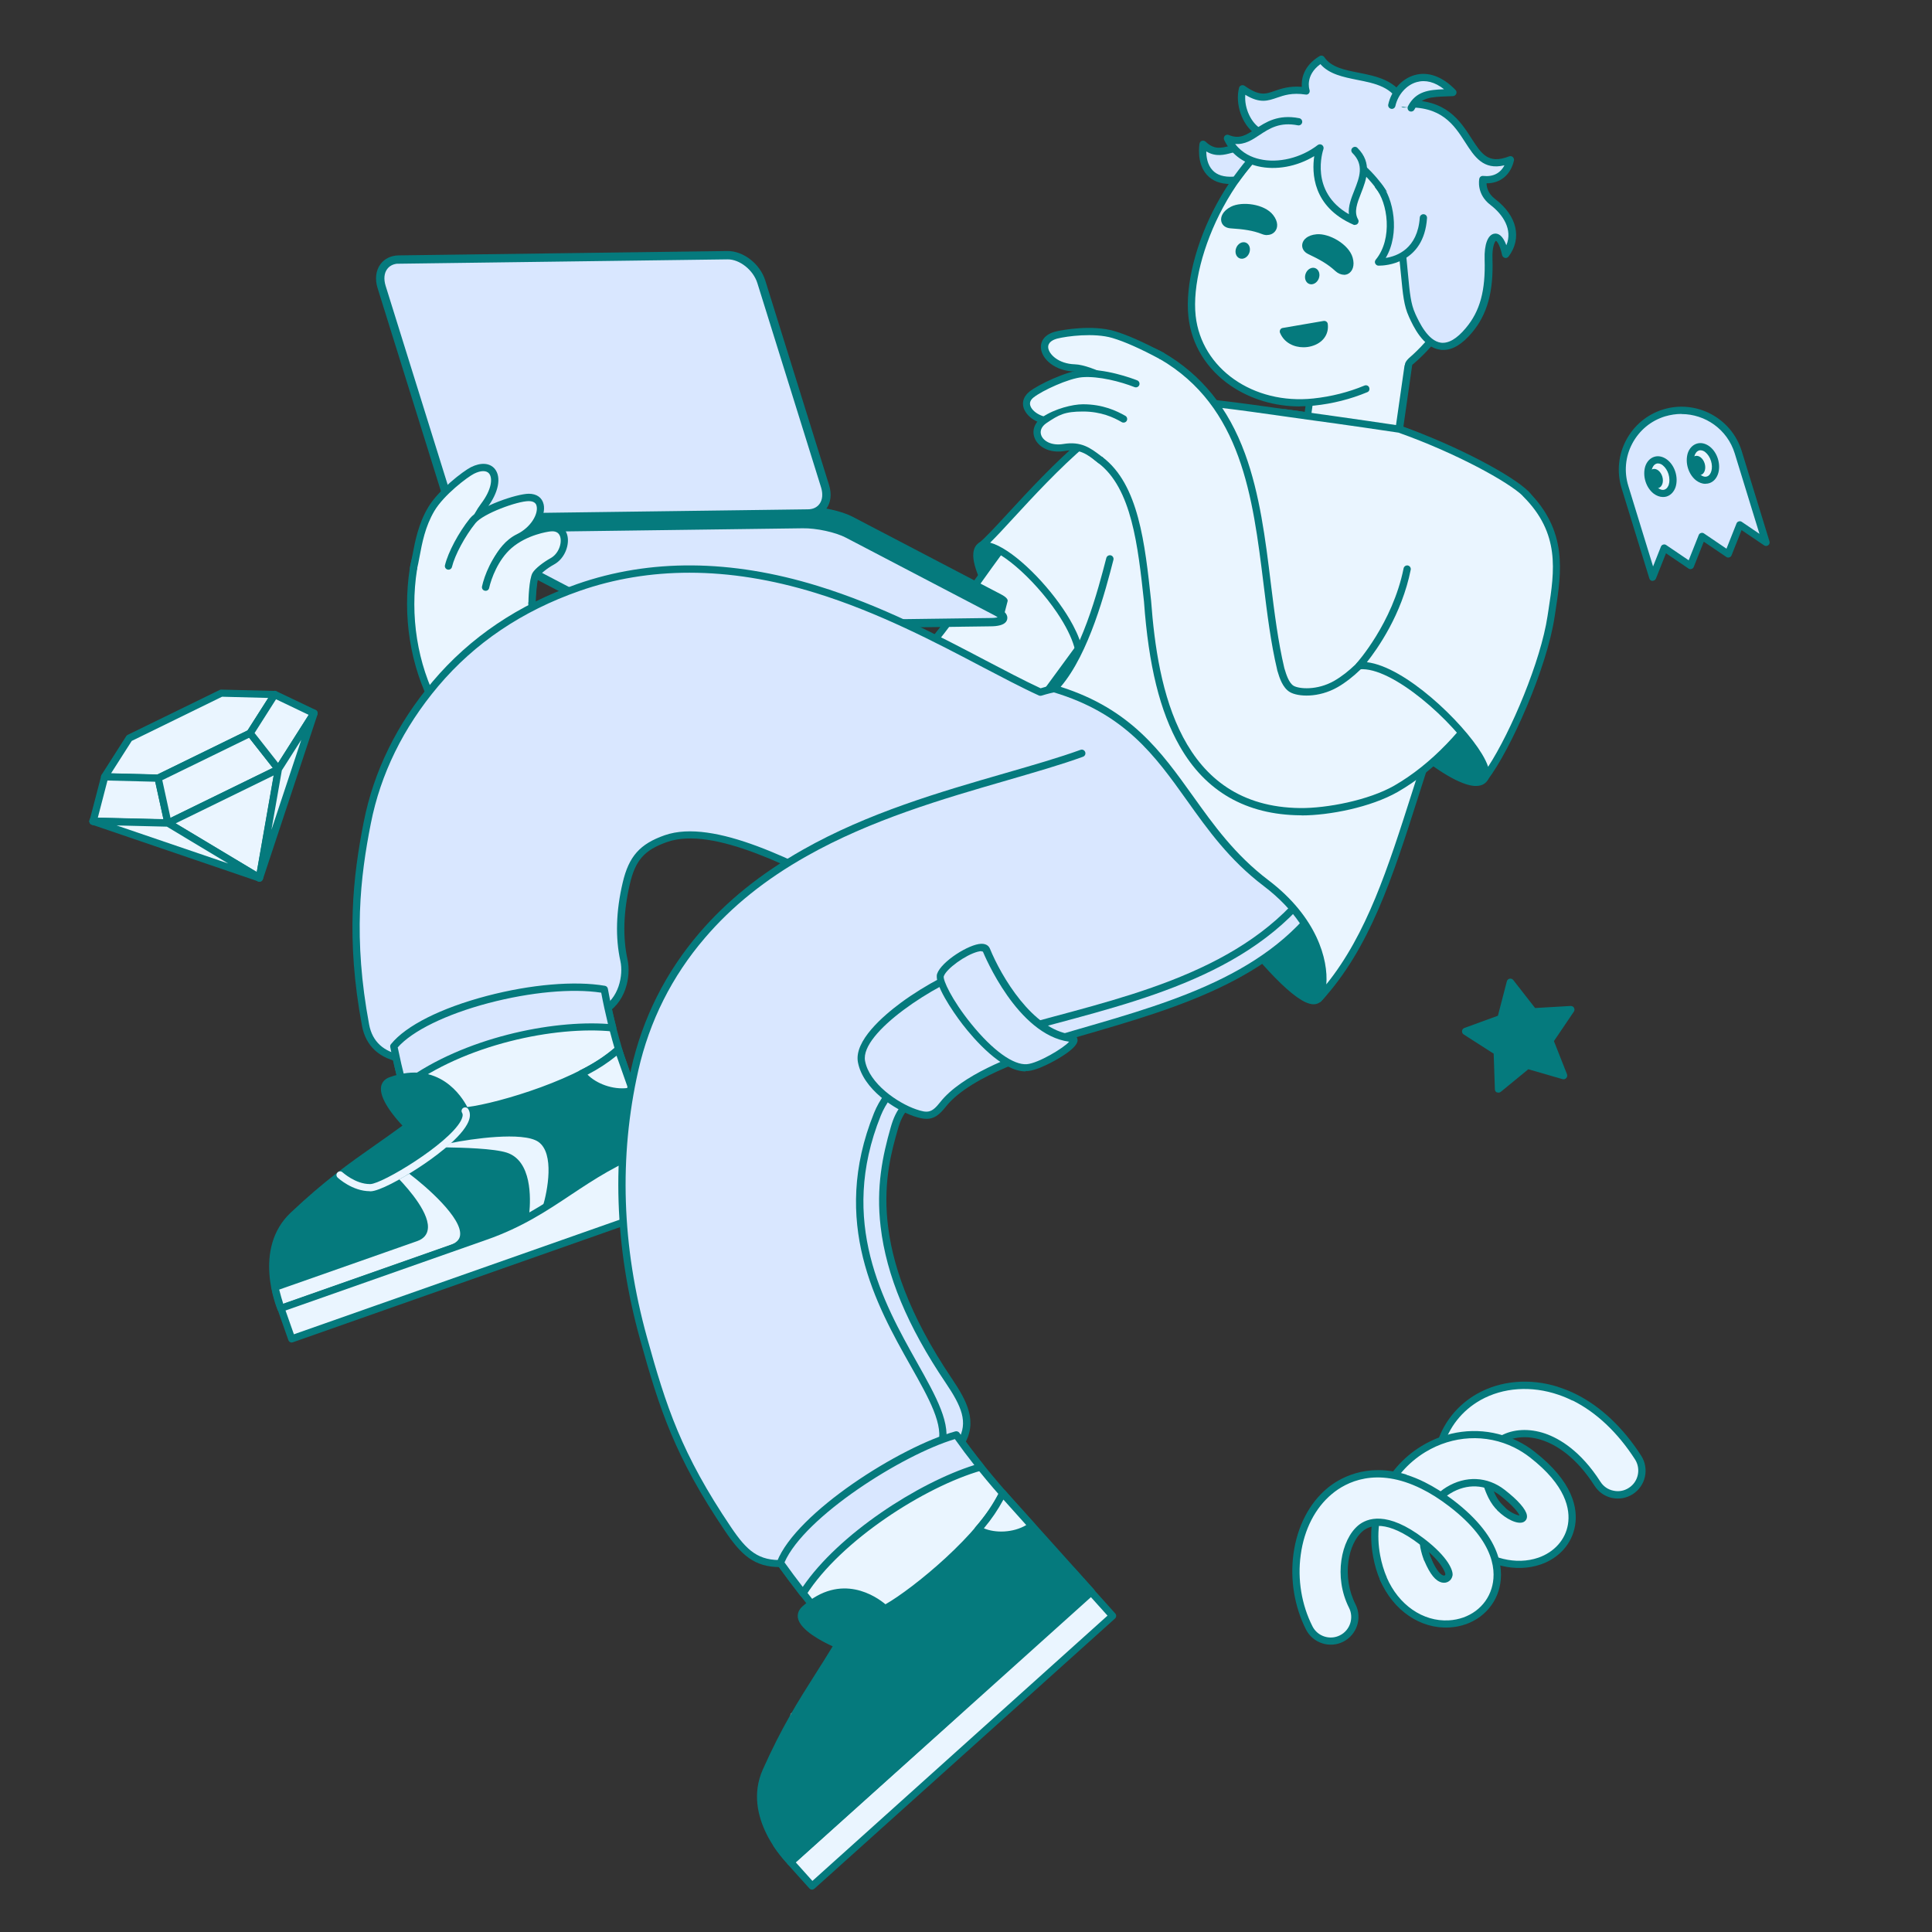 <?xml version="1.0" encoding="UTF-8"?>
<svg id="Layer_1" xmlns="http://www.w3.org/2000/svg" version="1.1" viewBox="0 0 1600 1600">
  <rect x="0" y="0" width="1600" height="1600" fill="#333333" stroke="none"/>
  <!-- Generator: Adobe Illustrator 29.1.0, SVG Export Plug-In . SVG Version: 2.1.0 Build 142)  -->
  <defs>
    <style>
      .st0 {
        fill: #057a7d;
      }

      .st1 {
        fill: #d9e7ff;
      }

      .st2 {
        fill: #eaf5ff;
      }
    </style>
  </defs>
  <path id="u76N7H1OlP9Za-zgXukXV" class="st0" d="M812.8,452c-21.6,11.7,56.7,120.7,78.5,104.8,30.2-22.1-52.9-118.5-78.5-104.8Z"/>
  <path id="FHaJGHESxq2nbhAptlrC4" class="st0" d="M886.1,561.3c-2.9,0-6.3-.9-10-2.8-26.5-13.1-69.7-73.8-70.1-98.3-.1-6.6,2.8-9.6,5.3-11,18.6-10,56.5,25.8,75.5,55.8,16.1,25.4,18.3,45.1,6.2,54-2,1.4-4.3,2.2-6.9,2.2h0ZM814.2,454.6c-.6.3-2.2,1.2-2.2,5.6.2,10.1,9.7,29.7,24.2,50.1,14.9,20.8,31.2,37.3,42.6,43,4.8,2.4,8.4,2.8,10.6,1.1,9.1-6.7,6.2-23.8-7.7-45.9-20.6-32.7-55.4-60.3-67.6-53.8h0Z"/>
  <path id="Sjvzb0js0Lj_r0LjtfVh" class="st2" d="M741,674.7c-129.5,22.8-191.1-112.7-138.9-221.3,28.4-59.6,116.7-20.3,91.5,40.7-14.2,29.3-18.5,85,25.5,82.9,2-.2,13.2-2.1,35.4-25,48.5-47.8,99-156,158.8-171,62.4-15.8,89.7,74,29.2,95.7-60.9,60.7-113.8,182.7-201.6,198.1h0Z"/>
  <path id="nmwlb_3wMyhw38jOeAM4H" class="st0" d="M744.9,677c-1.1.2-2.3.5-3.4.7-27.8,4.9-53.5,2.8-76.6-6.1-21.3-8.3-39.4-22-53.7-40.9-17.4-23-27.8-51.8-30.2-83.4-2.4-32.3,3.9-65.2,18.3-95.2,15.5-32.5,47-36.5,69.8-26.4,22.8,10.1,41,36.2,27.2,69.5,0,0,0,.1,0,.2-9.9,20.4-13.8,51.1-3.2,67.2,5.4,8.2,14.1,12,25.9,11.4,1,0,11.5-1.5,33.4-24.1,16.9-16.7,33.9-40.5,52-65.8,33.7-47.2,68.5-96.1,108.3-106,34-8.6,57.2,12.6,64.3,35.9,7.1,23.1-.2,53.4-32.7,65.4-19.1,19.1-37.2,44.1-56.4,70.5-41.1,56.6-83.7,115-142.8,127.4h0ZM740.4,671.7c58.6-10.3,101.2-68.9,142.5-125.6,19.5-26.8,37.9-52.1,57.5-71.7.3-.3.7-.5,1.1-.7,29.3-10.5,35.9-37.5,29.6-58.2-6.3-20.7-26.8-39.4-57.1-31.8-37.7,9.4-71.9,57.4-104.9,103.7-18.2,25.5-35.3,49.6-52.6,66.6-22.4,23.1-34.2,25.6-37.3,25.9-14,.7-24.8-4.2-31.3-14.1-12.2-18.5-7.7-51.4,2.8-73,12.2-29.5-3.9-52.6-24.1-61.6-20.2-9-48.2-5.5-61.9,23.5-27.7,57.7-23.2,127,11.2,172.4,28.7,37.9,72.9,53.8,124.5,44.7h0Z"/>
  <path id="qbThx5uG-S2w1NKgottKk" class="st0" d="M468.8,846.8c-.8,0-1.5-.3-2.1-.9-1.2-1.2-1.2-3.1,0-4.2,14.3-14.2,13.5-39.1,12.6-65.6-1.5-42.6-3.1-90.8,54.5-114.3,30.2-12.3,63.4-11.8,101.6,1.5,33.4,11.7,66.4,31.5,98.3,50.7,47.5,28.5,92.4,55.5,132.1,51.8,1.7-.2,3.1,1.1,3.3,2.7s-1.1,3.1-2.7,3.3c-41.6,3.8-87.3-23.6-135.7-52.7-63.9-38.4-130-78.1-194.4-51.8-53.8,21.9-52.2,66-50.8,108.5.9,27.8,1.8,54-14.4,70-.6.6-1.3.9-2.1.9h0Z"/>
  <path id="I2VJkjBuxWz-h5r54A8G" class="st0" d="M1091.8,827.2c-18.9,18.7-129.9-137.9-141.9-179.3s203.1,118.8,141.9,179.3Z"/>
  <path id="u3vT3798Cxj5hNQjZLLY1" class="st0" d="M1087.8,831.7c-1,0-2.1-.1-3.3-.5-32-8.3-126.3-144-137.5-182.5-1.9-6.4,1-8.9,2.9-9.8,11.3-5.4,47.3,21.2,58,29.6,30.1,23.3,57.5,50.9,75.1,75.9,26,36.9,29.8,66.3,10.9,84.9-1.2,1.2-3.2,2.4-6.1,2.4h0ZM1089.7,825.1l2.1,2.1-2.1-2.1c27-26.7-6.6-73.6-29-99.1-19.1-21.7-43.8-44-67.9-61.1-26-18.5-38.7-21.8-40.4-20.4,0,0-.3.6.3,2.7,5.2,17.8,29.9,59.1,60.1,100.6,32.6,44.7,60.6,74.5,73.2,77.8,2.6.7,3.4-.1,3.7-.4h0Z"/>
  <path id="fiIxEqWptTNCXvkEx9C-" class="st2" d="M654.7,1541.9s-6.6-7.2-11.4-14.4c0,0,81.6-73.3,92.2-82.8,17.9-16.1-36.2-37.9-36.2-37.9l9.3-12.2s86.4,21.1,56.9,47.6l-110.8,99.6h0Z"/>
  <path id="D75L7vQMiF4J0LFz-05Tx" class="st0" d="M654.7,1544.9c-.8,0-1.6-.3-2.2-1-.3-.3-6.8-7.5-11.7-14.7-.8-1.2-.6-2.9.5-3.9,0,0,81.6-73.3,92.2-82.8,2.8-2.5,2.8-4.5,2.5-5.8-1.6-9.2-24-21.5-37.8-27-.9-.4-1.5-1.1-1.8-2s0-1.9.5-2.6l9.3-12.2c.7-.9,1.9-1.4,3.1-1.1,6.1,1.5,59.6,15.2,64.9,36,1.5,5.8-.8,11.5-6.7,16.8l-110.8,99.6c-.6.5-1.3.8-2,.8h0ZM647.3,1528c2.7,3.8,5.7,7.4,7.7,9.7l108.6-97.6c4.2-3.8,5.8-7.3,4.9-10.9-3.5-14.1-41.8-26.8-58.6-31.1l-5.7,7.5c10,4.4,35.5,16.8,37.9,30,.5,2.9.2,7.2-4.4,11.4-9.6,8.6-77.7,69.8-90.2,81h0Z"/>
  <path id="mrEbojiwwVLh0rqajK395" class="st2" d="M729.7,1359.4s49.5-33.8,69.4-29.5c22.7,4.9,26.5,52,26.5,52l-12.6,15s-10.1-44.8-34.9-42.9c-14.6,1.1-55.1,18.2-55.1,18.2l6.7-12.8Z"/>
  <path id="MGym-blFuRneK7AGyIw3_" class="st0" d="M813,1399.9c-.2,0-.5,0-.7,0-1.1-.3-2-1.1-2.2-2.3,0-.4-9.8-42.3-31.7-40.6-13.9,1.1-53.8,17.8-54.2,18-1.2.5-2.5.2-3.4-.7-.9-.9-1-2.3-.5-3.4l6.7-12.8c.2-.4.6-.8,1-1.1,2.1-1.4,50.8-34.5,71.7-30,24.6,5.3,28.7,52.7,28.9,54.7,0,.8-.2,1.6-.7,2.2l-12.6,15c-.6.7-1.4,1.1-2.3,1.1h0ZM779.7,1351c20.4,0,31,27.4,34.7,39.6l8.1-9.7c-1.3-13.3-7.7-44.6-24.1-48.1-15-3.2-52.4,19.2-66.4,28.7l-2.5,4.9c12.6-5,37.3-14.5,48.4-15.3.6,0,1.2,0,1.8,0h0Z"/>
  <path id="fJRCrV8-ZZbbgm7MHLIjm" class="st2" d="M672.6,1561.9l248.9-223.7-33.8-37.7c-45.8,41.1-53.8,80.5-99.2,121.3-41,36.8-133.7,120.2-133.7,120.2l17.9,19.9h0Z"/>
  <path id="mYSeDgiyXpnJaW-ESusYU" class="st0" d="M672.6,1564.9c0,0-.1,0-.2,0-.8,0-1.5-.4-2.1-1l-17.9-19.9c-1.1-1.2-1-3.1.2-4.2l133.7-120.2c22.4-20.1,35.9-40.3,48.9-59.8,13.3-20,27.1-40.6,50.3-61.5.6-.5,1.4-.8,2.2-.8.8,0,1.5.4,2.1,1l33.8,37.7c1.1,1.2,1,3.1-.2,4.2l-248.9,223.7c-.6.5-1.3.8-2,.8h0ZM658.9,1542.2l13.9,15.5,244.4-219.7-29.8-33.2c-21.3,19.7-34.4,39.3-47.1,58.3-13.2,19.8-26.9,40.3-49.9,60.9l-131.5,118.2h0Z"/>
  <path id="Ypi6v1v3SwtiEXap4pwSz" class="st2" d="M672.2,1426.5c-8.5,0-15.3-2.5-15.7-2.7-1.6-.6-2.3-2.3-1.8-3.9.6-1.6,2.3-2.3,3.9-1.8.1,0,13.8,5,24.9.1,9.1-4,46.7-55.2,49.1-77.1.3-2.3.2-5.4-1.5-6.6-1.3-1-1.6-2.8-.7-4.2,1-1.3,2.8-1.6,4.2-.7,3.3,2.4,4.6,6.4,4,12.1-1.6,15.1-16.6,38.6-22.9,48-10,14.8-23,31-29.7,33.9-4.5,2-9.3,2.6-13.7,2.6h0Z"/>
  <path id="yadfie2V_UdRgIRxUUa-k" class="st2" d="M1158.8,355.4l16.5,6.4c-15.2,19-56.5,31.3-92.4,19.3-32.2-10.8-19.3-39.2-19.3-39.2l19.2,2.7,8.5-58.9,75.9,10.9-8.5,58.9h0Z"/>
  <path id="bM5xkj1cEP2TPfwetNpS" class="st0" d="M1113.3,388.9c-10.4,0-21-1.5-31.3-5-10.8-3.6-18-9.5-21.5-17.6-5.4-12.4.2-25.2.5-25.8.5-1.2,1.8-1.9,3.2-1.7l16.3,2.3,8-56c.2-1.6,1.8-2.8,3.4-2.5l75.9,10.9c1.6.2,2.8,1.8,2.5,3.4l-8.1,56.6,14.3,5.5c.9.3,1.6,1.1,1.8,2s0,1.9-.6,2.7c-11.5,14.5-37,25.2-64.4,25.2h0ZM1065.6,345.1c-1.2,3.6-2.9,11.5.3,18.8,2.8,6.4,8.8,11.2,17.9,14.2,32.6,10.9,70,1,86.3-15.2l-12.5-4.8c-1.3-.5-2.1-1.8-1.9-3.2l8-55.9-70-10-8,55.9c-.2,1.6-1.8,2.8-3.4,2.5l-16.8-2.4Z"/>
  <path id="rLsBdPKie4FT0ERjjsdik" class="st2" d="M1168.6,299c18.3-15.7,33-36.6,42.7-62.3,27-71.5-46.5-171.4-128.9-138-60.4,24.4-100.8,112.7-95.3,163.3,5.1,47.2,52,76.2,100.8,71,15.2-1.6,29.7-5.3,43.1-10.9"/>
  <path id="GBsF7Hlf64pTh6txqRCmZ" class="st0" d="M1076.5,336.6c-20.7,0-40.6-5.9-57-17-20.2-13.7-32.8-34.1-35.3-57.3-2.8-25.7,6.1-61.4,23.3-93.2,19.3-35.7,45.5-61.7,73.9-73.2,35.2-14.3,72.2-6.1,101.3,22.4,33,32.2,46,81.4,31.5,119.5-9.7,25.6-24.3,47-43.6,63.5-1.3,1.1-5.4,4.1-6.4,2.8-1.1-1.3-1.4-3.6,2.5-7.4,18.5-15.9,32.5-36.4,41.9-61.1,13.6-36,1.2-82.5-30.1-113.1-27.4-26.7-61.9-34.4-94.9-21.1-27.1,11-52.2,36-70.8,70.5-16.6,30.8-25.3,65.2-22.6,89.7,4.8,43.6,47.6,73.7,97.5,68.4,14.9-1.6,29.1-5.2,42.3-10.7,1.5-.6,3.3,0,3.9,1.6s0,3.3-1.6,3.9c-13.7,5.7-28.5,9.5-44,11.1-3.9.4-7.8.6-11.7.6h0Z"/>
  <path id="OhsnEVmzrkyLk_8WO3Z-W" class="st1" d="M1169.3,260.7c-5.8-12.6-4.8-27.9-9.4-63.1-8.2-62.5-83.6-104.8-119.3-69.7-1.3-6-.6-6.9,1.7-18.8-9.9-5.6-16.8-22.1-13.4-35.6,23.5,16.7,24.6-2.4,52.6,1.8,0,0-5.3-15.3,12.5-26.3,14,20.9,55.4,6.7,68.3,37.1,62.2-3.6,46.9,62.2,88.2,46.1-2.9,12.8-12.3,17.6-22.6,16.4,0,0-2.3,10.7,8.1,18.7,14.7,11.2,22.1,27.9,10.4,43.4-4.9-22.2-14.7-16.7-14,3.9.9,27.3-4.4,44.9-16.3,58.9-27,32-42.4-2.8-47-12.9h0Z"/>
  <path id="jcBaaMTPVZNUVRxF87lr" class="st0" d="M1195,289.8c-.8,0-1.6,0-2.4-.2-14.1-1.9-22.3-19.6-25.7-27.1l-.2-.5c-4-8.7-4.9-18.1-6.4-33.8-.8-8-1.7-18-3.3-30.2-5.2-39.2-36.2-66.9-62.8-76.1-20.3-7-39.1-4-51.4,8.1-.8.8-1.9,1.1-3,.7-1-.3-1.8-1.2-2.1-2.2-1.2-5.6-.8-7.5.6-14.7.2-1,.4-2.1.7-3.3-10.3-7.3-16.3-24.3-12.9-37.7.2-1,.9-1.7,1.9-2.1.9-.3,2-.2,2.8.4,12.1,8.6,17.2,6.9,24.8,4.2,5.5-1.9,12.1-4.2,22.5-3.4-.4-6,.9-17,14.6-25.4,1.4-.8,3.2-.5,4.1.9,5.6,8.3,16.6,10.5,28.3,12.8,14.7,2.9,31.3,6.2,39.5,22.9,33-1.2,44.6,16.9,54,31.5,8.4,13,13.9,21.6,31.2,14.9,1-.4,2.2-.2,3,.5s1.2,1.9,1,2.9c-2.7,11.9-11.3,19-22.7,18.9,0,3.1,1.2,8.6,7.2,13.1,18.1,13.8,22.4,32.5,11,47.6-.7.9-1.9,1.4-3,1.1-1.1-.3-2-1.1-2.3-2.3-2.1-9.7-4.7-11.6-5.1-11.9-1,.6-3.3,5-2.9,15.1.9,27.1-4.3,45.9-17,61-8,9.5-15.9,14.3-23.6,14.3h0ZM1073.1,112.2c7.3,0,15,1.3,22.9,4.1,28.3,9.7,61.3,39.2,66.8,81,1.6,12.3,2.6,22.3,3.3,30.4,1.4,15,2.3,24.1,5.9,31.9l.2.5c3.1,6.7,10.3,22.2,21.1,23.7,6.2.8,13.2-3.2,20.6-12.1,11.8-14,16.4-31,15.6-56.9-.4-12.4,2.7-20.6,8.2-21.3,2.9-.4,6.7,1.2,9.8,9.6,5.4-12.9-2.7-25.4-13.2-33.4-11.8-9-9.3-21.2-9.2-21.7.3-1.5,1.7-2.5,3.3-2.3,8.1.9,14.2-2.3,17.5-8.8-17.5,4.2-24.8-7.1-32.5-19.1-9.2-14.3-19.6-30.5-50.7-28.7-1.3,0-2.4-.7-2.9-1.8-6.5-15.4-20.8-18.2-36-21.2-11.3-2.3-23-4.6-30.3-13-12.8,9.3-9.2,20.8-9,21.3.3,1,.1,2.1-.5,2.9s-1.7,1.2-2.7,1c-11.3-1.7-17.9.6-23.7,2.6-7.6,2.6-14.2,5-26.3-2.4-1,11.6,5.3,23.7,12.7,27.9,1.1.6,1.7,1.9,1.5,3.2-.4,2.1-.8,3.9-1.1,5.4-.7,3.3-1.1,5.2-1.2,6.8,8.4-6.4,18.8-9.7,30.2-9.7h0Z"/>
  <path id="uMUtwqF6whTUJ2ufXSNQ9" class="st0" d="M1107.9,222.2c-6.5-6.1-14-10.1-23.2-14.6-5.9-2.8-3.8-9.8,6-10.8,9.2-.8,24,8,26.7,17.1,2.8,9.6-4.1,13.2-9.5,8.2h0Z"/>
  <path id="fzCA-oe9Dzv8WL_O9tlVL" class="st0" d="M1112.9,227.5c-2.4,0-4.9-1.1-7.1-3.1-6-5.6-12.7-9.4-22.4-14-3.6-1.7-5.5-4.9-4.9-8.3.6-3.5,4.1-7.4,11.9-8.1,10.3-.9,26.6,8.2,29.8,19.3,2,7-.4,11.4-3.3,13.2-1.2.8-2.6,1.1-4.1,1.1h0ZM1092,199.9c-.3,0-.7,0-1,0-4.4.4-6.3,2.2-6.5,3.2-.2.9,1.2,1.6,1.6,1.8,10.2,4.9,17.4,8.9,24,15.1,1.4,1.3,2.9,1.8,3.9,1.2,1.1-.7,1.7-2.9.7-6.4-2.2-7.6-14.9-15-22.6-15h0Z"/>
  <path id="UzJcD1fGhRWzAZDFkLRIX" class="st0" d="M1046.1,191c-8.4-3.3-16.8-4.2-26.9-4.9-6.5-.4-7.2-7.7,1.6-12.2,8.3-4.2,25.2-1.5,31.1,6,6.2,7.8,1.1,13.8-5.7,11.1h0Z"/>
  <path id="g2nlxqU3neOAEEQ6p7apO" class="st0" d="M1049.3,194.7c-1.4,0-2.8-.3-4.3-.9-7.6-3-15.3-4-26-4.7-4-.3-6.9-2.5-7.6-5.9-.7-3.4,1-8.4,8-12,9.2-4.7,27.8-2.3,34.9,6.8,4.5,5.7,3.9,10.7,1.8,13.4-1.6,2.1-4,3.2-6.7,3.2h0ZM1047.2,188.2c1.8.7,3.4.6,4-.3.7-1,.5-3.3-1.7-6.1-5.1-6.5-20.7-8.6-27.4-5.1-3.9,2-5.1,4.4-4.9,5.4.2.9,1.7,1.1,2.1,1.1,11.3.7,19.5,1.8,27.8,5.1h0Z"/>
  <path id="s5qKIYus3TVo4radcHK_t" class="st1" d="M1040.6,127.9c-14.9-16.1-27.5,7.7-44.2-8.4,0,0-5.9,32.7,26.8,29.8,6-8.1,11.5-15.6,17.4-21.4Z"/>
  <path id="cOzlsJO1ez_Nq_WjBCTLc" class="st0" d="M1019.2,152.4c-8.5,0-15.1-2.5-19.6-7.5-9-9.8-6.3-25.4-6.2-26,.2-1.1,1-2,2-2.3,1.1-.3,2.2,0,3,.7,7.2,6.9,13.1,5.3,20,3.5,7.3-2,15.6-4.2,24.3,5.1,1.1,1.2,1.1,3.1-.1,4.2-5.3,5.2-10.4,12-15.8,19.2l-1.3,1.7c-.5.7-1.3,1.1-2.1,1.2-1.5.1-2.9.2-4.2.2ZM999,125.3c0,4.6.9,11.1,5.1,15.6,3.7,4.1,9.6,5.9,17.5,5.4l.5-.6c4.8-6.5,9.4-12.6,14.2-17.7-5.3-4.4-10.2-3-16.2-1.4-6,1.6-13.2,3.6-21.1-1.2h0Z"/>
  <ellipse id="FRPqRAHtFflAuc429jBaV" class="st0" cx="1086" cy="228.1" rx="7" ry="5.8" transform="translate(478.1 1156.5) rotate(-68.6)"/>
  <ellipse id="P8Jet6NFG6eAd1xIr7c" class="st0" cx="1028.4" cy="207" rx="7" ry="5.8" transform="translate(461.2 1089.4) rotate(-68.6)"/>
  <path id="LhnqeKtsxzBYejls74WZi" class="st0" d="M1096.6,268.7c2.3,17.4-26.7,22.2-33.8,5.8l33.8-5.8Z"/>
  <path id="IxkBzBiwms0s5HuHaesFO" class="st0" d="M1079.5,287.6c-7.8,0-15.9-3.6-19.4-11.9-.4-.8-.3-1.8.1-2.6s1.2-1.4,2.1-1.5l33.8-5.8c.8-.1,1.6,0,2.3.5s1.1,1.2,1.2,2c1.1,8.6-4.1,15.8-13.5,18.4-2.1.6-4.4.9-6.7.9h0ZM1067.7,276.7c4.1,4.7,11.2,5.8,16.8,4.2,4.1-1.1,8.3-4,9.1-8.7l-25.9,4.4h0Z"/>
  <path id="VH91iQwB-iHjqclme2GVJ" class="st1" d="M1075.4,100.8c-31.5-6.2-37.2,22.6-58.9,13.8,13.1,27.2,51.8,27.1,76.5,8,0,0-14.6,41.6,28.9,60.7-10-17.1,20-38.8,0-58.6"/>
  <path id="Wxp2A5Zhj6XM-q0N3hoJ" class="st0" d="M1121.9,186.3c-.4,0-.8,0-1.2-.3-33.9-14.9-34.3-43.1-32.3-56.7-14.4,8.7-31.7,11.9-46.7,8.4-12.8-3-22.5-10.6-27.9-21.8-.5-1.1-.3-2.5.5-3.4.9-.9,2.2-1.2,3.3-.7,9,3.7,14.5,0,22.1-5,8.3-5.5,18.7-12.4,36.3-8.9,1.6.3,2.7,1.9,2.4,3.5s-1.9,2.7-3.5,2.4c-15.1-3-23.6,2.6-31.8,8-6,4-12.2,8.1-20.2,7.4,5.9,7.8,14,11.2,20.3,12.6,15.4,3.6,34.3-1,48.1-11.7,1.1-.8,2.5-.8,3.6,0,1.1.8,1.5,2.2,1.1,3.4-.5,1.5-11.7,35.2,21.1,53.9-.7-6.5,1.9-13.2,4.5-19.7,4.3-10.9,8.3-21.2-1.6-31-1.2-1.2-1.2-3.1,0-4.2,1.2-1.2,3.1-1.2,4.2,0,12.7,12.6,7.3,26.4,3,37.4-3.3,8.4-6.1,15.6-2.5,21.8.7,1.1.5,2.5-.3,3.5-.6.7-1.4,1-2.2,1h0Z"/>
  <path id="voiWAnvlaeRTyzYAEUiFC" class="st1" d="M1141.6,153.8c10.7,12.6,15.8,44.2.1,63.2,0,0,34.6,1.8,37.2-36.6"/>
  <path id="eMFz3TB7hZQytxWGBozb" class="st0" d="M1142.1,220c-.4,0-.6,0-.6,0-1.1,0-2.1-.8-2.6-1.8s-.3-2.2.4-3.1c14.4-17.4,9.9-47.5-.1-59.3-1.1-1.3-.9-3.2.3-4.2,1.3-1.1,3.2-.9,4.2.3,10.3,12.1,16,41.3,3.9,61.7,9.3-1.4,26.4-7.6,28.2-33.4.1-1.7,1.6-2.9,3.2-2.8,1.7.1,2.9,1.5,2.8,3.2-2.6,38-34.8,39.4-39.7,39.4h0Z"/>
  <path id="qenvvRh1RIXurJgUr0Znr" class="st1" d="M1152.8,87.2c4-18.7,26.9-35.2,50.5-10.6-15.6.8-27.7-.4-34.6,12.8"/>
  <path id="fufz1-fQXN3mFWUtads3R" class="st0" d="M1168.7,92.4c-.5,0-.9-.1-1.4-.3-1.5-.8-2-2.6-1.3-4.1,6.6-12.6,17.4-13.6,29.9-14.1-7.6-6-15.3-8-22.7-5.9-8.5,2.4-15.5,10.4-17.6,19.8-.4,1.6-1.9,2.7-3.6,2.3-1.6-.4-2.7-1.9-2.3-3.6,2.5-11.6,11.3-21.4,21.8-24.3,11.2-3.2,23.2,1.2,33.9,12.3.8.8,1.1,2.1.6,3.2s-1.5,1.8-2.6,1.9c-1.8,0-3.5.2-5.2.2-13,.5-21.6.8-26.9,11-.5,1-1.6,1.6-2.7,1.6h0Z"/>
  <path id="PRshNflcywYEClYnOr4vy" class="st2" d="M628.7,607.1c-17.1-32.5-24.4-72.5-18-113.3,10-65.3,105.9-53.1,99.3,12.6-3.8,23.3,1.4,58.3,20.4,70.3"/>
  <path id="s6RM_OzQdBmBy4ApiAHAS" class="st0" d="M731.9,579.4c-.9.5-2.1.5-3-.1-21-13.3-25.4-50.8-21.8-73.3,3.2-31.8-18.9-49.3-40.8-52-21.9-2.8-47.7,8.6-52.5,40.3-6.1,38.6.2,78.2,17.7,111.4.8,1.5.2,3.3-1.3,4.1-1.5.8-3.3.2-4.1-1.3-18-34.4-24.5-75.3-18.3-115.1,5.5-35.6,34.5-48.5,59.2-45.3,24.7,3.1,49.6,22.8,46,58.7,0,0,0,.1,0,.2-3.9,24.1,2.3,56.7,19,67.3,1.4.9,1.8,2.7.9,4.1-.3.4-.7.8-1.1,1h0Z"/>
  <path id="Xw9KU0MNnbu3SshD5c170" class="st0" d="M1229.5,644.3c-13.3,23.3-121-73-103.9-93s129,49.1,103.9,93Z"/>
  <path id="sy1E6R-NhUiAUOoSOa7jh" class="st0" d="M1222.3,650.9c-.4,0-.7,0-1.1,0-11.6-.7-31.7-12.6-53.8-31.8-16.8-14.6-37.3-36.1-44.2-52.4-3.2-7.6-3.2-13.4.2-17.3,10.1-11.7,41.6.6,67.5,18.9,29.5,20.8,55.8,52.1,41.3,77.5-1.4,2.4-4.2,5.1-9.8,5.1h0ZM1135.7,550.8c-3.7,0-6.4.8-7.8,2.5-2.2,2.5-.8,7.4.8,11.1,11.9,28,70.9,79.2,92.9,80.5,3.6.2,4.8-1.1,5.3-2.1,12.5-22-13.5-51.3-39.6-69.7-21.3-15-40.8-22.4-51.6-22.4h0ZM1229.5,644.3h0,0Z"/>
  <path id="BMoF4a3Vhcf_o6exzpcC4" class="st2" d="M610.7,493.8c3.1-13.3,4.4-31.8,14.7-49.2,8-13.6,27.9-28.9,34.2-32.1,17.7-8.9,25.8,7.6,9.6,29.1-14.9,19.8-15.4,46.1-15.4,46.1"/>
  <path id="H-p22HTD2E9UvMa9S_4ty" class="st0" d="M655.3,490.5c-.4.2-.9.4-1.5.4-1.7,0-3-1.4-2.9-3.1,0-1.1.7-27.5,16-47.8,8.9-11.8,9.6-21.2,6.5-24.9-2.2-2.6-6.8-2.6-12.4.2-5.4,2.7-25,17.5-32.9,30.9-7.6,12.9-10.1,26.3-12.3,38.1-.7,3.6-1.3,7-2.1,10.2-.4,1.6-2,2.6-3.6,2.2-1.6-.4-2.6-2-2.2-3.6.7-3,1.3-6.4,2-9.9,2.2-11.7,4.9-26.3,13.1-40.1,8.4-14.2,28.9-29.9,35.4-33.2,8.2-4.1,15.5-3.6,19.7,1.3,5.7,6.9,3.3,19.6-6.3,32.3-14.1,18.8-14.8,44.1-14.8,44.4,0,1.1-.7,2.1-1.6,2.6h0Z"/>
  <path id="jYYtDltPa2wb1_QJGgXEN" class="st2" d="M639.7,491.8c2.4-10.2,11-26.3,20.1-37.5,7.3-9,36.8-19.3,46.4-19.3,16.4-.1,10.9,23.6-8.5,33.1-17.8,8.6-23.7,33.8-23.7,33.8"/>
  <path id="iXtVKGTdavWoAAbzIQ3UZ" class="st0" d="M675.4,504.4c-.6.3-1.4.5-2.1.3-1.6-.4-2.6-2-2.2-3.6.3-1.1,6.5-26.6,25.4-35.8,11.5-5.6,17.8-16.7,16.3-23.3-.2-1-1-4.1-6.5-4.1-9.5,0-37.7,10.3-44.1,18.2-8.7,10.8-17.1,26.4-19.5,36.3-.4,1.6-2,2.6-3.6,2.2-1.6-.4-2.6-2-2.2-3.6,2.6-10.8,11.3-27.1,20.6-38.7,8.1-10.1,38.6-20.4,48.8-20.5,6.5,0,11,3.1,12.3,8.7,2.1,8.9-5.2,23.1-19.5,30-16.3,7.9-22.1,31.5-22.1,31.8-.2.9-.8,1.5-1.5,1.9h0Z"/>
  <path id="SZlsyBv4L41ZgVSgHO5Rb" class="st2" d="M670.4,509.3c1.8-8.7,8-24.7,19.4-34.6,11.5-10,26.9-13.7,33.9-14.6,16.6-2,14.7,20.9,2,27.8-5.9,3.2-12,8.1-13.7,11-2.7,4.7-3,24-3,24"/>
  <path id="u20_fDaC4yecWF8VOAf" class="st0" d="M710.3,525.6c-.4.2-.9.4-1.5.4-1.7,0-3-1.4-2.9-3.1,0-3.4.5-20.4,3.4-25.5,2.2-3.8,9.3-9.1,14.9-12.2,6.7-3.6,9.7-12.4,8-17.9-1.1-3.4-3.8-4.8-8.1-4.3-1.9.2-19.3,2.6-32.3,13.9-11,9.6-16.7,25.2-18.4,32.9-.3,1.6-1.9,2.7-3.6,2.3-1.6-.3-2.7-1.9-2.3-3.6,1.8-8.4,8.1-25.6,20.3-36.2,10.9-9.5,25.9-14.2,35.5-15.3,7.2-.9,12.6,2.3,14.6,8.4,2.5,7.7-1.4,19.9-10.8,25-5.9,3.2-11.3,7.8-12.5,9.9-1.6,2.8-2.5,14.9-2.7,22.6,0,1.1-.7,2.1-1.6,2.6h0Z"/>
  <path id="VR_vhq0jXYXkMx-XL1rml" class="st1" d="M1462.5,449.3l-21.6-14.7-9.6,24.3-21.6-14.7-9.6,24.3-21.6-14.7-9.6,24.3-23-74.8c-8-25.9,6.6-53.4,32.5-61.4,25.9-8,53.4,6.6,61.4,32.5l23,74.8Z"/>
  <path id="cW-eG7CULJfbZ6DclDtya" class="st0" d="M1368.7,481.1s0,0-.1,0c-1.3,0-2.4-.9-2.7-2.1l-23-74.8c-8.4-27.4,7-56.6,34.4-65.1,27.4-8.4,56.6,7,65.1,34.4l23,74.8c.4,1.2,0,2.5-1.1,3.3-1,.7-2.4.8-3.4,0l-18.6-12.6-8.3,20.9c-.3.8-1,1.5-1.9,1.7-.9.3-1.8.1-2.5-.4l-18.6-12.6-8.3,20.9c-.3.8-1,1.5-1.9,1.7-.9.3-1.8.1-2.5-.4l-18.6-12.6-8.3,20.9c-.5,1.1-1.5,1.9-2.8,1.9h0ZM1392.5,342.8c-4.5,0-9,.7-13.5,2-11.8,3.6-21.4,11.6-27.2,22.5-5.8,10.9-6.9,23.4-3.3,35.1l20.5,66.7,6.5-16.4c.3-.8,1-1.5,1.9-1.7.9-.3,1.8-.1,2.5.4l18.6,12.6,8.3-20.9c.3-.8,1-1.5,1.9-1.7.9-.3,1.8-.1,2.5.4l18.6,12.6,8.3-20.9c.3-.8,1-1.5,1.9-1.7.9-.3,1.8-.1,2.5.4l14.6,9.9-20.5-66.7c-6.1-19.8-24.4-32.5-44.1-32.5h0Z"/>
  <ellipse id="irV-8_dFkyGalOprZQlia" class="st2" cx="1375.1" cy="394.7" rx="10" ry="14.2" transform="translate(-55.3 422.2) rotate(-17.1)"/>
  <path id="ffpgA3HO4oOiMBS0It4-6" class="st0" d="M1377.2,411.6c-2.6,0-5.3-1-7.7-2.8-3.1-2.4-5.5-6-6.8-10.2s-1.3-8.6-.2-12.3c1.3-4,4-6.9,7.5-8,3.4-1.1,7.3-.2,10.7,2.4,3.1,2.4,5.5,6,6.8,10.2s1.3,8.6.2,12.3c-1.3,4-4,6.9-7.5,8-1,.3-2,.4-3,.4h0ZM1373,383.8c-.4,0-.8,0-1.2.2-2.2.7-3.2,2.9-3.6,4.1-.8,2.5-.7,5.7.2,8.7s2.7,5.7,4.7,7.3c1,.8,3.1,2.1,5.3,1.4,2.2-.7,3.2-2.9,3.6-4.1.8-2.5.7-5.7-.2-8.7-.9-3-2.7-5.7-4.7-7.3-.8-.7-2.3-1.6-4-1.6h0Z"/>
  <ellipse id="ia0cv0P_yIE-mIaz_fNJn" class="st0" cx="1371.1" cy="395.9" rx="5.8" ry="8.2" transform="translate(-55.8 421.1) rotate(-17.1)"/>
  <ellipse id="UcEhlc1EHUO7lW9FSU6OD" class="st2" cx="1410.3" cy="383.9" rx="10" ry="14.2" transform="translate(-50.5 432.1) rotate(-17.1)"/>
  <path id="bPjojHc68J80XbGweSwWj" class="st0" d="M1412.4,400.7c-2.6,0-5.3-1-7.7-2.8-3.1-2.4-5.5-6-6.8-10.2s-1.3-8.6-.2-12.3c1.3-4,4-6.9,7.5-8,3.4-1.1,7.3-.2,10.7,2.4,3.1,2.4,5.5,6,6.8,10.2,2.8,9.2-.4,18.1-7.3,20.2-1,.3-2,.4-3,.4h0ZM1408.2,372.9c-.4,0-.8,0-1.2.2-2.2.7-3.2,2.9-3.6,4.1-.8,2.5-.7,5.7.2,8.7.9,3,2.7,5.7,4.7,7.3,1,.8,3.1,2.1,5.3,1.4,3.6-1.1,5.2-7,3.4-12.8-.9-3-2.7-5.7-4.7-7.3-.8-.7-2.3-1.6-4-1.6h0Z"/>
  <ellipse id="wnuoZ2QY02w9-wVFW-kAu" class="st0" cx="1406.2" cy="385.1" rx="5.8" ry="8.2" transform="translate(-51.1 430.9) rotate(-17.1)"/>
  <path id="wv7Z0LY37P4TM9fW0mssd" class="st0" d="M260,590.7l-29.4,46.3-91.5,44.7-62.1-1.5,24.6-56.1,91.5-44.7,66.9,11.3Z"/>
  <path id="dvQohvsUWLe2Lt41hPJa4" class="st0" d="M139.1,684.7h0l-62.1-1.5c-1,0-1.9-.5-2.5-1.4s-.6-1.9-.2-2.8l24.6-56.1c.3-.7.8-1.2,1.4-1.5l91.5-44.7c.6-.3,1.2-.4,1.8-.3l66.9,11.3c1,.2,1.8.8,2.2,1.7.4.9.3,2-.2,2.8l-29.4,46.3c-.3.5-.7.8-1.2,1.1l-91.5,44.7c-.4.2-.9.3-1.3.3ZM81.6,677.2l56.9,1.4,90.1-44,26.5-41.7-61.4-10.4-89.6,43.8-22.4,50.9Z"/>
  <path id="stTdig_yAtL2EQcvkrz6z" class="st2" d="M130.9,644.4l-44.3-1.1,20.4-32,76.2-37.2,44.3,1.1-20.4,32-76.2,37.2Z"/>
  <path id="aJIAOTDeqoRGWNLU5Eas" class="st0" d="M130.9,647.4h0l-44.3-1.1c-1.1,0-2.1-.6-2.6-1.6-.5-1-.5-2.1.1-3l20.4-32c.3-.5.7-.8,1.2-1.1l76.2-37.2c.4-.2.9-.3,1.4-.3l44.3,1.1c1.1,0,2.1.6,2.6,1.6.5,1,.5,2.1-.1,3l-20.4,32c-.3.5-.7.8-1.2,1.1l-76.2,37.2c-.4.2-.9.3-1.3.3h0ZM92,640.4l38.3,1,74.8-36.6,17.1-26.8-38.3-1-74.8,36.6-17.1,26.8Z"/>
  <path id="QBZrWKGJKoABxkGPlLdGB" class="st2" d="M86.6,643.3l-9.6,36.8,62.1,1.5-8.2-37.2-44.3-1.1Z"/>
  <path id="btFwEuiAonlinbVWGzvUz" class="st0" d="M139.1,684.7h0l-62.1-1.5c-.9,0-1.8-.5-2.3-1.2-.6-.7-.7-1.7-.5-2.6l9.6-36.8c.4-1.4,1.6-2.3,3-2.2l44.3,1.1c1.4,0,2.6,1,2.9,2.4l8.2,37.2c.2.9,0,1.8-.6,2.6-.6.7-1.4,1.1-2.3,1.1h0ZM80.9,677.2l54.5,1.4-6.8-31.2-39.6-1-8,30.8h0Z"/>
  <path id="QdDiEG8rFuCst-cTt3i6y" class="st2" d="M139.1,681.6l-8.2-37.2,76.2-37.2,23.4,29.8-91.5,44.7Z"/>
  <path id="BLX4PzEEnE3-aoRDOWSfk" class="st0" d="M139.1,684.7c-.4,0-.9-.1-1.3-.3-.8-.4-1.4-1.2-1.6-2.1l-8.2-37.2c-.3-1.4.4-2.7,1.6-3.3l76.2-37.2c1.3-.6,2.8-.3,3.7.8l23.4,29.8c.6.7.8,1.6.6,2.5s-.8,1.6-1.6,2l-91.5,44.7c-.4.2-.9.3-1.3.3ZM134.4,646.1l6.8,31.2,84.7-41.4-19.6-24.9-71.9,35.1h0Z"/>
  <path id="daLlsYDqvwhkwaPf6EObG" class="st2" d="M207.1,607.2l23.4,29.8,29.4-46.3-32.5-15.5-20.4,32Z"/>
  <path id="lpfk1xgH0X9FZI0eH0Gvu" class="st0" d="M230.6,639.9c-.9,0-1.8-.4-2.4-1.1l-23.4-29.8c-.8-1-.9-2.4-.2-3.5l20.4-32c.8-1.3,2.5-1.8,3.8-1.1l32.5,15.5c.8.4,1.4,1.1,1.6,1.9s.1,1.7-.4,2.4l-29.4,46.3c-.5.8-1.4,1.3-2.4,1.4,0,0-.1,0-.2,0h0ZM210.8,607l19.5,24.8,25.3-39.8-27-12.9-17.8,28Z"/>
  <path id="Wx1sg9BMU_2HRcSABUk4U" class="st2" d="M139.1,681.6l75.7,45.4,15.8-90.1-91.5,44.7Z"/>
  <path id="ihm_GZ5v1GDC9nhjUro-" class="st0" d="M214.8,730.1c-.5,0-1.1-.1-1.5-.4l-75.7-45.4c-.9-.6-1.5-1.6-1.5-2.7s.7-2.1,1.7-2.6l91.5-44.7c1-.5,2.2-.4,3.1.3.9.7,1.3,1.8,1.2,2.9l-15.8,90.1c-.2,1-.8,1.8-1.7,2.2-.4.2-.8.3-1.2.3h0ZM145.4,681.9l67.2,40.3,14-80-81.2,39.7h0Z"/>
  <path id="SQY8kE7ZI3sLVhjiJc26M" class="st2" d="M260,590.7l-29.4,46.3-15.8,90.1,45.2-136.4Z"/>
  <path id="xCAO0AuEMrzSLsklzECTE" class="st0" d="M214.8,730.1c-.2,0-.5,0-.7,0-1.5-.4-2.5-1.9-2.2-3.4l15.8-90.1c0-.4.2-.8.4-1.1l29.4-46.3c.8-1.3,2.5-1.8,3.8-1.1,1.4.7,2,2.2,1.6,3.7l-45.2,136.4c-.4,1.3-1.6,2.1-2.9,2.1h0ZM233.4,638l-8.6,49.2,24.7-74.5-16.1,25.3h0Z"/>
  <path id="GHcf9YA1ez_QPGIThe7d6" class="st2" d="M214.8,727.1l-75.7-45.4-62.1-1.5,137.8,47Z"/>
  <path id="t5EkOJjrsN572nrCbA6nJ" class="st0" d="M214.8,730.1c-.3,0-.6,0-1-.2l-137.8-47c-1.4-.5-2.3-1.9-2-3.4s1.6-2.5,3-2.5l62.1,1.5c.5,0,1,.2,1.5.4l75.7,45.4c1.3.8,1.8,2.4,1.2,3.8-.5,1.1-1.6,1.7-2.7,1.7h0ZM96.6,683.6l92.4,31.5-50.8-30.5-41.6-1h0Z"/>
  <path id="XO_P0qNgac6dyhTYgb8r" class="st2" d="M1303.6,1157.2c-3.9-1.9-7.9-3.6-11.9-5-23.2-8-47.6-6.3-67,4.6-16.1,9.1-27.6,23.7-32.4,41.3-5,18.4-2.5,38.6,7.3,58.7,4.2,8.5,9.6,15.8,16.2,21.9,8.1,7.5,20.8,6.9,28.2-1.2,7.5-8.1,6.9-20.8-1.2-28.2-2.9-2.6-5.3-6-7.3-10-12-24.6-3.3-40.6,8.8-47.5,9.5-5.3,22-5.9,34.4-1.7,11.4,3.9,28.3,13.8,44.2,38.7,5.9,9.3,18.3,12,27.6,6.1,9.3-5.9,12-18.3,6.1-27.6-14.7-22.9-32.8-40-53-50h0Z"/>
  <path id="N-3yIET7pmLkLkSIDgO" class="st0" d="M1290,1148.5c.9.3,1.8.6,2.7.9,4.1,1.4,8.3,3.1,12.3,5.1,20.6,10.2,39.3,27.9,54.2,51.1,6.8,10.7,3.7,24.9-7,31.8-5.2,3.3-11.3,4.4-17.3,3.1-6-1.3-11.1-4.9-14.4-10.1-15.4-24.1-31.7-33.7-42.7-37.5-11.6-4-23.2-3.5-31.9,1.4-11,6.2-18.7,20.8-7.6,43.5,1.8,3.6,4,6.7,6.6,9.1,9.3,8.6,10,23.1,1.4,32.5-8.6,9.3-23.1,10-32.5,1.4-6.9-6.3-12.5-13.9-16.8-22.7-10.1-20.7-12.7-41.7-7.5-60.8,5-18.3,17.1-33.6,33.9-43.1,19.4-10.9,43.6-13,66.8-5.7h0ZM1302.2,1159.9c-3.8-1.9-7.7-3.5-11.5-4.8-22.4-7.7-45.9-6.1-64.6,4.4-15.4,8.7-26.4,22.7-31,39.4-4.8,17.6-2.4,37.2,7.1,56.5,4,8.1,9.2,15.2,15.5,21,6.9,6.3,17.7,5.9,24-1,6.3-6.9,5.9-17.7-1-24-3.2-2.9-5.8-6.6-8-10.9-13-26.4-3.3-43.9,10.1-51.4,10.2-5.7,23.6-6.4,36.8-1.9,11.8,4.1,29.4,14.3,45.8,39.9,2.4,3.8,6.2,6.5,10.7,7.4,4.4,1,9,.2,12.8-2.3,7.9-5,10.2-15.6,5.2-23.5-14.3-22.3-32.2-39.2-51.8-48.9h0Z"/>
  <path id="DqmpvVLLNETU-DsRK-Fyv" class="st2" d="M1215.7,1278.6c16.7,15.3,40,20.9,59.4,14.3,14.3-4.9,24.2-16.1,26.5-29.9,2.2-13.4-1.6-34.3-32.5-58.4-4.3-3.3-8.8-6.2-13.5-8.5-24-11.9-52.7-10.7-76.7,3.9-30.2,18.5-45.4,53.3-38.6,88.6,1.3,6.7,3.2,13,5.6,18.7,4.4,10.1,16.1,14.8,26.3,10.5s14.8-16.1,10.5-26.3c-1.3-3.1-2.4-6.6-3.1-10.4-4.4-22.9,7.6-39.3,20.2-47,14.8-9.1,31.6-8.3,44.8,2,11.7,9.1,16.7,15.7,17.2,19.1.9,5.7-10.6,2.2-19-6.1"/>
  <path id="YEsQijy91nBrKE_2ANR69" class="st0" d="M1245,1188.7c4,1.3,8,2.8,11.8,4.7,4.9,2.4,9.7,5.4,14,8.8,32.1,25,36,47.1,33.6,61.2-2.5,14.9-13.1,26.9-28.4,32.2-20.4,7-44.8,1.2-62.4-14.9-1.2-1.1-1.3-3-.2-4.2,1.1-1.2,3-1.3,4.2-.2,15.9,14.6,38.1,20,56.4,13.7,13.2-4.6,22.4-14.9,24.5-27.5,2.1-12.6-1.7-32.4-31.4-55.5-4.1-3.2-8.4-5.9-13-8.2-23.4-11.6-51-10.1-73.8,3.8-29.1,17.8-43.7,51.4-37.3,85.5,1.2,6.5,3.1,12.6,5.4,18.1,3.7,8.6,13.7,12.6,22.3,8.9,8.6-3.7,12.6-13.7,8.9-22.3-1.4-3.3-2.5-7-3.3-11-4.6-24.4,8.1-41.9,21.6-50.2,15.9-9.7,33.9-8.9,48.2,2.2,11.1,8.6,17.6,16.1,18.4,21,.4,2.5-.6,4.5-2.6,5.6-5,2.6-15-2.7-21.4-9.1-1.2-1.2-1.2-3.1,0-4.2,1.2-1.2,3.1-1.2,4.2,0,5.4,5.3,11.3,7.7,13.7,8-.9-2.4-5.1-8-15.9-16.5-12.2-9.5-27.7-10.2-41.4-1.8-11.8,7.2-22.9,22.5-18.8,43.9.7,3.6,1.7,6.9,2.9,9.8,5,11.6-.4,25.2-12,30.2-11.6,5-25.2-.4-30.2-12-2.6-5.9-4.5-12.4-5.8-19.4-7-36.6,8.7-72.6,40-91.7,20.9-12.8,45.4-15.8,67.8-8.8h0Z"/>
  <path id="iZGZS2e5BzZ88mwCY_sgo" class="st2" d="M1145.8,1307.4c10.3,24,31.7,38.7,54.3,37.4,18.2-1,33.1-12.1,38.2-28.4,4.1-13.2,4.8-40.1-36.4-71.6-8.2-6.3-16-11.1-23.3-14.7-40-19.8-66.6-4.1-77.3,4.7-14.4,12-24,30.6-27,52.4-2.8,20.9.7,42.5,10,60.8,5,9.9,17,13.8,26.9,8.8,9.9-5,13.8-17,8.8-26.9-12.3-24.4-6.3-53.6,6.9-64.5,6.5-5.4,21.7-11.1,50.7,11,19.6,15,22.9,25.4,22.5,27.8-.5,2.5-2.6,3.9-5.1,3.3-5.1-1.1-9.4-9-12.5-16.2"/>
  <path id="u84ocnYAt5NoGVcvg01K" class="st0" d="M1164.9,1221.4c4.8,1.5,9.8,3.5,15,6.1,7.8,3.9,15.8,8.9,23.8,15,42.6,32.6,41.7,60.9,37.4,74.8-5.4,17.5-21.4,29.5-40.9,30.5-24,1.3-46.4-14.1-57.3-39.2-.7-1.5,0-3.3,1.6-3.9,1.5-.7,3.3,0,3.9,1.6,9.8,22.8,30,36.8,51.4,35.6,16.9-.9,30.8-11.2,35.4-26.3,3.9-12.5,4.4-38-35.3-68.3-7.7-5.9-15.3-10.7-22.8-14.4-37.5-18.6-62.5-5.3-74,4.3-13.9,11.5-23.1,29.5-25.9,50.5-2.8,20.3.7,41.3,9.7,59.1,4.2,8.4,14.5,11.7,22.8,7.5,8.4-4.2,11.7-14.5,7.5-22.8-13-25.7-6.4-56.5,7.6-68.2,7.2-6,23.8-12.5,54.5,10.9,20.4,15.6,24.4,26.9,23.6,30.7-.4,2-1.5,3.7-3.1,4.7-1.6,1.1-3.6,1.4-5.6,1-5.3-1.2-9.8-6.7-14.6-17.9-.7-1.5,0-3.3,1.6-3.9,1.5-.7,3.3,0,3.9,1.6,4.8,11.1,8.3,13.9,10.4,14.4.3,0,.7,0,1-.1.3-.2.4-.5.5-.8,0-1.9-3.5-11.3-21.3-24.9-27.3-20.9-41.2-15.9-47-11.1-12.3,10.2-17.8,37.7-6.1,60.8,5.7,11.3,1.1,25.2-10.2,30.9-11.3,5.7-25.2,1.1-30.9-10.2-9.5-18.9-13.2-41.1-10.3-62.6,3.1-22.6,13-41.9,28.1-54.4,8.9-7.4,31.7-21.7,65.5-11.2h0Z"/>
  <path id="bmhya0nac_i_2EZRTnf6N" class="st0" d="M1241,902l-1.1-31.1-26.2-16.7,29.2-10.6,7.8-30.1,19.1,24.5,31-1.8-17.4,25.8,11.3,28.9-29.9-8.6-24,19.7Z"/>
  <path id="QAhmLEME1xPvhQlMvG3o" class="st0" d="M1239.6,904.7c-1-.5-1.6-1.5-1.6-2.6l-1-29.5-24.8-15.9c-1-.6-1.5-1.7-1.4-2.9s.9-2.1,2-2.5l27.7-10.1,7.4-28.5c.3-1.1,1.2-2,2.3-2.2,1.1-.2,2.3.2,3,1.1l18.1,23.2,29.4-1.7c1.2,0,2.3.5,2.8,1.5.6,1,.5,2.3-.1,3.2l-16.5,24.4,10.8,27.4c.4,1.1.2,2.3-.6,3.2-.8.9-2,1.2-3.1.9l-28.3-8.2-22.8,18.7c-.9.7-2.1.9-3.2.4h-.1c0,0,0,0,0,0ZM1220.6,854.9l21,13.4c.8.5,1.4,1.5,1.4,2.5l.8,24.9,19.2-15.8c.8-.6,1.8-.9,2.8-.6l23.9,6.9-9.1-23.2c-.4-.9-.3-2,.3-2.8l13.9-20.6-24.9,1.5c-1,0-2-.4-2.6-1.2l-15.3-19.6-6.3,24.1c-.3,1-1,1.8-1.9,2.1l-23.4,8.5h0Z"/>
  <g>
    <path class="st0" d="M386.2,426c.9-1.6,4.4-2.6,10.2-2.7l272.1-3.6c11.7-.2,28.5,3.5,37.5,8.2l123,64.3c4.3,2.2,6,4.3,5.4,5.9l-3.7,14.2c.6-1.6-1.1-3.6-5.4-5.9l-123-64.3c-9-4.7-25.7-8.4-37.5-8.2l-272.1,3.6c-5.9,0-9.3,1.1-10.2,2.7l3.7-14.2h0Z"/>
    <path class="st1" d="M510.7,510.6l-123-64.3c-9-4.7-6.7-8.6,5-8.8l272.1-3.6c11.7-.2,28.5,3.5,37.5,8.2l123,64.3c9,4.7,6.7,8.6-5,8.8l-272.1,3.6c-11.7.2-28.5-3.5-37.5-8.2Z"/>
    <path class="st0" d="M824.4,518.5c-1.2.1-2.6.2-4.1.2l-272.1,3.6c-12.4.2-29.6-3.6-39.1-8.6l-123-64.3c-5.6-2.9-8-6.1-7.2-9.5.9-3.8,5.4-5.7,13.8-5.8l272.1-3.6c12.4-.2,29.6,3.6,39.1,8.6l123,64.3c5.6,2.9,8,6.1,7.2,9.5-.7,3.1-3.9,5-9.7,5.6h0ZM826.2,511.2c-.6-.4-1.4-1-2.6-1.6l-123-64.3c-8.5-4.5-24.6-8-35.8-7.8l-272.1,3.6c-3,0-4.9.3-6,.6.6.4,1.4,1,2.6,1.6l123,64.3c8.5,4.5,24.6,8,35.8,7.8v3.5s0-3.5,0-3.5l272.1-3.6c3.1,0,4.9-.3,6-.6h0Z"/>
    <path class="st1" d="M368.8,406.8l-52.8-169.3c-3.9-12.4,2.5-22.5,14.2-22.6l272.1-3.6c11.7-.2,24.3,9.7,28.2,22.1l52.8,169.3c3.9,12.4-2.5,22.5-14.2,22.6l-272.1,3.6c-11.7.2-24.3-9.7-28.2-22.1Z"/>
    <path class="st0" d="M671.3,428.7c-.7,0-1.4.1-2.2.1l-272.1,3.6c-13.3.2-27.2-10.6-31.5-24.5l-52.8-169.3c-2.3-7.4-1.5-14.5,2.3-19.7,3.4-4.7,8.8-7.3,15.2-7.4l272.1-3.6c13.3-.2,27.2,10.6,31.5,24.5l52.8,169.3c2.3,7.4,1.5,14.5-2.3,19.7-3,4.2-7.6,6.7-13.1,7.3h0ZM328.8,218.4c-3.5.4-6.3,1.9-8.2,4.5-2.5,3.4-2.9,8.3-1.3,13.6l52.8,169.3c3.4,10.8,14.7,19.8,24.8,19.6v3.5s0-3.5,0-3.5l272.1-3.6c4.2,0,7.6-1.6,9.7-4.5,2.5-3.4,2.9-8.3,1.3-13.6l-52.8-169.3c-3.4-10.8-14.7-19.8-24.8-19.6l-272.1,3.6c-.5,0-1,0-1.5,0h0Z"/>
  </g>
  <path id="qSM7R5E94VYX69PpJLAMJ" class="st2" d="M436.6,1017.6c-37.1,0-71.8-23-84.9-59.9-12.7-35.7-29-90.7-34.7-150.2-6.5-68.1,2.3-127.7,25.9-177.1,28.3-59,77.5-102.2,142.5-124.8,30.8-10.7,63.7-15.4,97.8-14,28,1.2,56.4,6.3,87,15.7,50.4,15.5,95.6,39.3,135.5,60.3,16.7,8.8,39.9,21,55.1,27.3,32.4-13.2,71-6.8,97.5,19.3,35.4,35,35.7,92,.7,127.4-21.3,21.5-48.9,34.2-79.8,36.6-20.1,1.6-41-1.2-64.1-8.4-30.1-9.4-60.8-25.6-93.3-42.7-34.5-18.2-70.2-37-104.6-47.5-29.8-9.2-53.6-10.4-72.5-3.8-25.3,8.8-34.3,22-39.4,32.6-18.1,37.9-12,110.3,16,189.1,16.7,46.9-7.8,98.4-54.7,115.1-10,3.5-20.2,5.2-30.2,5.2h0Z"/>
  <path id="kKVp7CXRNu7w_lDqyHY-D" class="st0" d="M436.6,1020.6c-39.3,0-74.5-24.9-87.7-61.9-12.8-35.9-29.1-91.2-34.8-150.9-6.5-68.7,2.3-128.8,26.2-178.7,28.6-59.7,78.5-103.4,144.2-126.4,31.1-10.9,64.4-15.6,98.9-14.2,28.2,1.2,57,6.4,87.8,15.9,50.7,15.6,96,39.5,136,60.5,16.4,8.6,38.7,20.4,53.7,26.7,34.3-13.5,73.3-5.5,99.6,20.5,17.7,17.5,27.5,40.8,27.6,65.7s-9.4,48.3-26.9,66c-21.8,22-50,35-81.7,37.4-20.4,1.6-41.8-1.2-65.2-8.5-30.4-9.5-61.2-25.7-93.8-42.9-34.4-18.1-70-36.8-104.1-47.3-29.2-9-52.3-10.2-70.6-3.9-24.2,8.5-32.8,21-37.6,31-17.8,37.2-11.6,108.8,16.1,186.8,17.2,48.4-8.2,101.7-56.5,118.9-10.1,3.6-20.6,5.4-31.2,5.4h0ZM571.3,494.2c-29.5,0-58,4.7-84.8,14.1-64.2,22.4-112.9,65-140.8,123.3-23.4,48.9-32.1,108-25.6,175.5,5.6,59.2,21.9,114,34.5,149.5,12.3,34.7,45.3,57.9,82,57.9h0c9.9,0,19.7-1.7,29.2-5.1,45.2-16.1,69-66,52.9-111.2-28.3-79.5-34.4-152.9-15.9-191.4,5.3-11.1,14.7-24.9,41.1-34.1,19.6-6.8,43.9-5.6,74.4,3.8,34.6,10.7,70.5,29.5,105.1,47.7,32.4,17,62.9,33.1,92.8,42.5,22.7,7.1,43.3,9.8,62.9,8.3,30.2-2.3,57.1-14.7,77.9-35.7,16.4-16.5,25.3-38.5,25.2-61.7s-9.3-45.1-25.9-61.4c-24.9-24.6-61.8-31.9-94.2-18.7-.7.3-1.6.3-2.3,0-15.2-6.3-38.4-18.5-55.3-27.4-39.8-20.9-84.8-44.7-135-60.1-30.3-9.3-58.5-14.4-86.2-15.6-4-.2-7.9-.3-11.9-.3h0Z"/>
  <g>
    <path id="PRshNflcywYEClYnOr4vy1" data-name="PRshNflcywYEClYnOr4vy" class="st2" d="M360.4,584.2c-17.1-32.5-24.4-72.5-18-113.3,10-65.3,105.9-53.1,99.3,12.6-3.8,23.3,1.4,58.3,20.4,70.3"/>
    <path id="s6RM_OzQdBmBy4ApiAHAS1" data-name="s6RM_OzQdBmBy4ApiAHAS" class="st0" d="M463.5,556.5c-.9.5-2.1.5-3-.1-21-13.3-25.4-50.8-21.8-73.3,3.2-31.8-18.9-49.3-40.8-52-21.9-2.8-47.7,8.6-52.5,40.3-6.1,38.6.2,78.2,17.7,111.4.8,1.5.2,3.3-1.3,4.1-1.5.8-3.3.2-4.1-1.3-18-34.4-24.5-75.3-18.3-115.1,5.5-35.6,34.5-48.5,59.2-45.3,24.7,3.1,49.6,22.8,46,58.7,0,0,0,.1,0,.2-3.9,24.1,2.3,56.7,19,67.3,1.4.9,1.8,2.7.9,4.1-.3.4-.7.8-1.1,1h0Z"/>
    <path id="BMoF4a3Vhcf_o6exzpcC41" data-name="BMoF4a3Vhcf_o6exzpcC4" class="st2" d="M342.4,470.9c3.1-13.3,4.4-31.8,14.7-49.2,8-13.6,27.9-28.9,34.2-32.1,17.7-8.9,25.8,7.6,9.6,29.1-14.9,19.8-15.4,46.1-15.4,46.1"/>
    <path id="H-p22HTD2E9UvMa9S_4ty1" data-name="H-p22HTD2E9UvMa9S_4ty" class="st0" d="M386.9,467.5c-.4.2-.9.4-1.5.4-1.7,0-3-1.4-2.9-3.1,0-1.1.7-27.5,16-47.8,8.9-11.8,9.6-21.2,6.5-24.9-2.2-2.6-6.8-2.6-12.4.2-5.4,2.7-25,17.5-32.9,30.9-7.6,12.9-10.1,26.3-12.3,38.1-.7,3.6-1.3,7-2.1,10.2-.4,1.6-2,2.6-3.6,2.2-1.6-.4-2.6-2-2.2-3.6.7-3,1.3-6.4,2-9.9,2.2-11.7,4.9-26.3,13.1-40.1,8.4-14.2,28.9-29.9,35.4-33.2,8.2-4.1,15.5-3.6,19.7,1.3,5.7,6.9,3.3,19.6-6.3,32.3-14.1,18.8-14.8,44.1-14.8,44.4,0,1.1-.7,2.1-1.6,2.6h0Z"/>
    <path id="jYYtDltPa2wb1_QJGgXEN1" data-name="jYYtDltPa2wb1_QJGgXEN" class="st2" d="M371.3,468.9c2.4-10.2,11-26.3,20.1-37.5,7.3-9,36.8-19.3,46.4-19.3,16.4-.1,10.9,23.6-8.5,33.1-17.8,8.6-23.7,33.8-23.7,33.8"/>
    <path id="iXtVKGTdavWoAAbzIQ3UZ1" data-name="iXtVKGTdavWoAAbzIQ3UZ" class="st0" d="M407,481.5c-.6.3-1.4.5-2.1.3-1.6-.4-2.6-2-2.2-3.6.3-1.1,6.5-26.6,25.4-35.8,11.5-5.6,17.8-16.7,16.3-23.3-.2-1-1-4.1-6.5-4.1-9.5,0-37.7,10.3-44.1,18.2-8.7,10.8-17.1,26.4-19.5,36.3-.4,1.6-2,2.6-3.6,2.2-1.6-.4-2.6-2-2.2-3.6,2.6-10.8,11.3-27.1,20.6-38.7,8.1-10.1,38.6-20.4,48.8-20.5,6.5,0,11,3.1,12.3,8.7,2.1,8.9-5.2,23.1-19.5,30-16.3,7.9-22.1,31.5-22.1,31.8-.2.9-.8,1.5-1.5,1.9h0Z"/>
    <path id="SZlsyBv4L41ZgVSgHO5Rb1" data-name="SZlsyBv4L41ZgVSgHO5Rb" class="st2" d="M402,486.3c1.8-8.7,8-24.7,19.4-34.6,11.5-10,26.9-13.7,33.9-14.6,16.6-2,14.7,20.9,2,27.8-5.9,3.2-12,8.1-13.7,11-2.7,4.7-3,24-3,24"/>
    <path id="u20_fDaC4yecWF8VOAf1" data-name="u20_fDaC4yecWF8VOAf" class="st0" d="M442,502.7c-.4.2-.9.4-1.5.4-1.7,0-3-1.4-2.9-3.1,0-3.4.5-20.4,3.4-25.5,2.2-3.8,9.3-9.1,14.9-12.2,6.7-3.6,9.7-12.4,8-17.9-1.1-3.4-3.8-4.8-8.1-4.3-1.9.2-19.3,2.6-32.3,13.9-11,9.6-16.7,25.2-18.4,32.9-.3,1.6-1.9,2.7-3.6,2.3-1.6-.3-2.7-1.9-2.3-3.6,1.8-8.4,8.1-25.6,20.3-36.2,10.9-9.5,25.9-14.2,35.5-15.3,7.2-.9,12.6,2.3,14.6,8.4,2.5,7.7-1.4,19.9-10.8,25-5.9,3.2-11.3,7.8-12.5,9.9-1.6,2.8-2.5,14.9-2.7,22.6,0,1.1-.7,2.1-1.6,2.6h0Z"/>
  </g>
  <path id="xznakEsXszodWLO0Bp1y0" class="st1" d="M302.7,849.1c-13.4-71.5-7.6-121.7,1.4-167.7,8.7-44.5,29.3-82.9,56.5-115.1,30.5-36.2,70.3-63,118.3-79.8,59.8-20.9,126.2-20.4,197.3,1.5,52.2,16.1,100.3,41.4,139,61.7,13.9,7.3,32.6,17.2,46.4,23.4,37.8-12,80.7-3.1,110.9,26.6,43.2,42.8,43.6,112.5.9,155.7-23.8,24.1-76.9,60.5-164.1,33.2-31.9-10-63.3-26.5-96.7-44.1-54.2-28.5-121.6-64-161.2-50.2-19.7,6.9-28,16.2-32.9,37-4.1,17.3-7,40.6-1.9,63.8,3,13.4-1.7,34.7-18.8,42.6-42.1,7.5-120.9,27.7-164,39.2-16.9-2.9-28-11.4-31.2-28.1h0Z"/>
  <path id="ziK-QfqEAzrWj6mR44xko" class="st0" d="M333.9,880.1c-.2,0-.3,0-.5,0-19.1-3.3-30.4-13.6-33.6-30.5-13.6-72.8-7.4-124.1,1.4-168.8,8.3-42.1,27.5-81.3,57.1-116.4,30.9-36.6,71.1-63.7,119.6-80.7,60.4-21.1,127.4-20.6,199.2,1.5,52.5,16.1,100.7,41.5,139.5,61.9,13.4,7,31.6,16.6,45.2,22.9,39.9-12.2,83-1.7,112.8,27.7,44.3,43.9,44.8,115.6.9,160-18.2,18.4-53,43.8-106.6,43.8-18,0-38.2-2.9-60.5-9.9-32.1-10.1-63.7-26.7-97.1-44.3-53.7-28.2-120.4-63.4-158.8-50-18.8,6.6-26.3,15-30.9,34.9-5.3,22.8-6,43.8-1.9,62.5,3,13.7-1.3,37.1-20.5,46-.2.1-.5.2-.7.2-49.2,8.8-145,34.1-163.7,39.1-.3,0-.5.1-.8.1h0ZM571,474.3c-31.8,0-62.2,5-91.1,15.1-47.5,16.6-86.8,43.1-117,78.9-28.9,34.3-47.7,72.6-55.8,113.7-8.7,44.1-14.8,94.8-1.4,166.5,2.7,14.2,11.9,22.6,28.1,25.6,20.2-5.4,114.2-30.2,163.2-39,15.7-7.6,19.3-27.8,16.8-39.1-4.3-19.5-3.7-41.4,1.9-65.1,5.1-21.7,14.2-32,34.8-39.2,40.8-14.2,108.9,21.6,163.5,50.3,33.2,17.5,64.6,34,96.2,43.9,85.7,26.8,137.7-8.8,161-32.4,41.5-42,41.1-109.9-.8-151.5-28.4-28.1-69.7-38-107.8-25.9-.7.2-1.5.2-2.2-.1-13.9-6.3-32.8-16.3-46.6-23.5-38.5-20.3-86.5-45.5-138.5-61.5-36.1-11.1-70.9-16.7-104.3-16.7h0Z"/>
  <path id="zVkjefAEHDwwLeFYpGLTu" class="st1" d="M326.1,866.7c25.9-31.8,123.2-56.2,174.4-47.2,1.9,10.6,4.2,21.2,7,31.9-50.1-5.1-126,12.1-173.5,48.5-3-11.2-5.6-22.2-7.8-33.2h0Z"/>
  <path id="K9r4-ydzKjZALIR9rhP6" class="st0" d="M333.9,902.9c-.3,0-.6,0-1-.2-.9-.3-1.7-1.1-1.9-2.1-3-11.3-5.7-22.6-7.8-33.4-.2-.9,0-1.8.6-2.5,12.5-15.4,41.4-29.9,79.3-39.9,36.5-9.6,73.1-12.7,97.9-8.4,1.2.2,2.2,1.2,2.4,2.4,1.9,10.4,4.2,21.1,6.9,31.7.2.9,0,2-.6,2.7s-1.6,1.1-2.6,1c-46.6-4.7-122.5,10.5-171.4,47.9-.5.4-1.2.6-1.8.6h0ZM329.4,867.5c1.8,8.9,3.9,18,6.3,27.3,48.7-35.3,121-50.2,167.8-46.8-2.1-8.7-4-17.3-5.6-25.9-24-3.7-58.6-.5-93.3,8.6-35.2,9.3-63.2,23-75.3,36.8h0Z"/>
  <path id="FkQ5DyovjOmuAeZhRptGh" class="st0" d="M512,869.2l36.4,103.3-315.7,111.1s-20.4-48.4,10.1-77.2c38.2-36.1,61.6-49.2,95.1-73.9,0,0-31.8-31.5-14-37.7,44.6-15.6,61.3,25.2,61.3,25.2,25.1-2.4,97.8-23.7,126.8-50.8h0Z"/>
  <path id="ZRwYGyRu_dIdKXPrpQoBu" class="st0" d="M232.7,1086.6c-1.2,0-2.3-.7-2.8-1.8-.9-2.1-20.8-50.6,10.8-80.5,28.2-26.6,48.6-41,70.3-56.2,7.1-5,14.4-10.1,22.3-15.9-6-6.4-19.9-22.5-17.6-32.8.6-2.4,2.2-5.7,7.2-7.4,40.7-14.3,59.7,16.3,64.1,24.8,26.1-3.2,95.4-24,123-49.7.7-.7,1.8-1,2.8-.7s1.8,1,2.1,1.9l36.4,103.3c.6,1.6-.3,3.3-1.8,3.8l-315.7,111.1c-.3.1-.7.2-1,.2h0ZM343.3,894.2c-5.5,0-11.6,1-18.4,3.4-2.5.9-3.1,2.2-3.3,3.1-1.5,6.8,10.5,21.8,18.4,29.7.6.6.9,1.5.9,2.4,0,.9-.5,1.7-1.2,2.2-9,6.6-17.2,12.4-25.2,18-21.5,15.1-41.8,29.4-69.7,55.7-24.6,23.3-13.9,60.9-10.4,71.2l310.1-109.1-33.9-96.3c-32.3,26.9-102.3,46.4-125.2,48.6-1.3.1-2.6-.6-3.1-1.8-.5-1.3-11.5-26.9-39.1-26.9h0Z"/>
  <path id="JrNJ_KTryxuwTl8zbnsY8" class="st2" d="M232.7,1083.6s-3.3-9.2-5-17.7c0,0,103.5-36.4,116.9-41.1,22.7-8-18.8-48.9-18.8-48.9l13.3-7.7s71.6,52.7,34.2,65.8l-140.6,49.5h0Z"/>
  <path id="Tjy57e4wpiTgx7rDjHlZd" class="st0" d="M232.7,1086.6c-1.2,0-2.4-.8-2.8-2-.1-.4-3.4-9.5-5.1-18.1-.3-1.5.5-2.9,1.9-3.4,0,0,103.5-36.4,116.9-41.1,3.5-1.2,4.3-3.1,4.6-4.4,2-9.1-14-29-24.5-39.5-.7-.7-1-1.6-.9-2.5.1-.9.7-1.8,1.5-2.2l13.3-7.7c1-.6,2.3-.5,3.3.2,5.1,3.7,49.3,36.9,46.1,58.1-.9,6-5.1,10.3-12.7,13l-140.6,49.5c-.3.1-.7.2-1,.2h0ZM231.2,1067.9c1.1,4.6,2.5,9.1,3.4,11.9l137.7-48.4c5.3-1.9,8.2-4.5,8.7-8.2,2.1-14.4-28.3-40.8-42.1-51.2l-8.2,4.7c7.5,7.9,26.4,29.2,23.4,42.3-.6,2.9-2.6,6.7-8.5,8.8-12.2,4.3-98.6,34.6-114.4,40.2h0Z"/>
  <path id="how9G3JXPLew7vWJIFW" class="st2" d="M372,943.9s58.7-12.2,75.4-.7c19.1,13.2,4.5,58.2,4.5,58.2l-17.4,9s7.9-45.3-15.7-53c-13.9-4.6-57.9-4.3-57.9-4.3l11.1-9.3Z"/>
  <path id="ChVM9GCC7rXrGgNVRTijr" class="st0" d="M434.6,1013.4c-.6,0-1.3-.2-1.8-.6-.9-.7-1.4-1.8-1.2-2.9,0-.4,7.2-42.8-13.7-49.6-13.3-4.4-56.5-4.2-56.9-4.2h0c-1.3,0-2.4-.8-2.8-2-.4-1.2,0-2.5.9-3.3l11.1-9.3c.4-.3.8-.5,1.3-.6,2.4-.5,60.1-12.3,77.7-.2,20.7,14.3,6.3,59.7,5.7,61.6-.2.8-.8,1.4-1.5,1.7l-17.4,9c-.4.2-.9.3-1.4.3h0ZM369.2,950.2c13.6.2,40,.9,50.6,4.4,20.6,6.8,19.8,37.5,18.5,50.5l11.2-5.8c3.9-12.8,10-44.2-3.7-53.7-12.7-8.7-55.8-2.4-72.4,1l-4.2,3.5h0Z"/>
  <path id="uSVgeQdPAtcV7-K-hWgoP" class="st2" d="M481.8,889c7.7,10.6,26.2,18.1,42.2,14.2l-12-34c-9.1,7.7-17.6,13.5-30.2,19.9Z"/>
  <path id="WzUwmN1JL1B-WYhs9Olw" class="st0" d="M515,907.3c-14.9,0-29.2-7.6-35.6-16.5-.5-.7-.7-1.6-.5-2.5s.8-1.6,1.6-2c11.6-5.8,20.2-11.5,29.6-19.5.8-.6,1.8-.9,2.7-.6,1,.3,1.7,1,2,1.9l12,34c.3.8.2,1.7-.2,2.4-.4.7-1.1,1.3-1.9,1.5-3.2.8-6.5,1.1-9.7,1.1h0ZM486.6,890c7.2,7.3,20.8,12.7,33.4,11l-9.4-26.7c-7.6,6.1-15,11-24.1,15.7h0Z"/>
  <path id="DmiGJPNxqzUycyJ9wvXCY" class="st2" d="M241.6,1108.8l315.7-111.1-16.8-47.8c-58.1,20.4-80.6,53.6-138.2,73.9-52,18.3-169.6,59.7-169.6,59.7l8.9,25.3h0Z"/>
  <path id="AGJlF_3hxUwP70jtaa53x" class="st0" d="M241.6,1111.8c-.4,0-.9,0-1.3-.3-.7-.3-1.3-1-1.5-1.7l-8.9-25.3c-.6-1.6.3-3.3,1.8-3.8l169.6-59.7c28.4-10,48.6-23.4,68.1-36.5,20-13.3,40.6-27.1,70.1-37.4.8-.3,1.6-.2,2.3.1.7.3,1.3,1,1.5,1.7l16.8,47.8c.6,1.6-.3,3.3-1.8,3.8l-315.7,111.1c-.3.1-.7.2-1,.2h0ZM236.5,1085.4l6.9,19.6,310.1-109.1-14.8-42.1c-27.3,10-46.9,23.1-65.9,35.7-19.8,13.2-40.4,26.9-69.5,37.1l-166.8,58.7h0Z"/>
  <path id="t92-VF3_N8u7NY5yaOqi" class="st2" d="M306.3,986.5c-14.4,0-26.2-10.8-26.7-11.3-1.2-1.1-1.3-3-.1-4.2,1.1-1.2,3-1.3,4.2-.1.1,0,10.6,9.7,22.6,9.7.1,0,.2,0,.4,0,9.9-.2,64.3-33,74.9-52.3,1.1-2.1,2.2-4.9,1.1-6.7-.9-1.4-.4-3.3,1-4.1s3.3-.4,4.1,1c2.1,3.4,1.8,7.7-1,12.7-7.3,13.3-30.1,29.3-39.6,35.5-14.9,9.8-33.2,19.8-40.4,19.9-.2,0-.3,0-.5,0h0Z"/>
  <path id="ICH-pXEgH96rrwGwnV5k" class="st2" d="M762.8,1386.4c-25,0-49.8-10.3-67.6-30.5-38.4-43.5-91.3-113.6-125.5-200.8-35.6-90.6-43.9-179.8-24.6-265,15.9-70.2,60-126.2,131.1-166.4,51.9-29.3,110.5-46.3,162.3-61.2,25.3-7.3,49.2-14.2,68.2-21.4,16.1-6.1,23.4-10.5,26.1-12.4,25.6-40,78.3-53.5,120.2-29.8,43.3,24.5,58.6,79.4,34.1,122.8-19.1,33.7-51.1,60-97.9,80.4-30.9,13.4-64.8,23.2-100.6,33.6-91.7,26.5-157.3,48.8-167.7,94.3-11.2,49.3-5.6,102.9,16.6,159.3,24.7,62.7,64.2,114.8,93,147.5,32.9,37.3,29.4,94.2-7.9,127.2-17.1,15.1-38.4,22.5-59.6,22.5h0Z"/>
  <path id="wGUW3MrynlnIpF_PMl6ma" class="st0" d="M762.8,1389.4c-26.7,0-52.2-11.5-69.8-31.5-38.5-43.7-91.7-114.1-126.1-201.6-35.8-91.2-44.2-180.9-24.7-266.7,16.1-71.1,60.7-127.8,132.6-168.4,52.2-29.5,111-46.5,162.9-61.5,25.2-7.3,49-14.2,68-21.4,15.1-5.7,22.3-9.9,25-11.7,26.7-41.2,81-54.5,123.9-30.3,21.6,12.2,37.2,32.2,43.9,56.1,6.7,24,3.6,49.1-8.6,70.7-19.4,34.3-51.9,61-99.4,81.7-31,13.5-65,23.3-101,33.7-90.7,26.2-155.6,48.2-165.6,92.1-11,48.7-5.5,101.7,16.4,157.5,24.5,62.3,63.8,114.1,92.4,146.6,34,38.5,30.3,97.4-8.2,131.4-17,15-38.9,23.3-61.6,23.3h0ZM1008.7,590.2c-28.8,0-56.9,14.3-73.4,40.1-.2.3-.5.6-.8.9-3.1,2.1-10.6,6.6-26.7,12.7-19.2,7.3-43.1,14.2-68.4,21.5-51.6,14.9-110,31.8-161.6,61-70.3,39.8-114,95.1-129.7,164.5-19.1,84.6-10.9,173.1,24.5,263.2,34.1,86.7,86.8,156.6,125,199.9,16.5,18.7,40.3,29.5,65.3,29.5s41.7-7.7,57.6-21.8c36-31.8,39.5-86.9,7.7-122.9-29-32.8-68.7-85.2-93.5-148.3-22.4-56.9-28-111.1-16.7-161,10.7-47.2,77.1-69.8,169.7-96.6,35.8-10.3,69.6-20.1,100.3-33.5,46.2-20.1,77.8-46,96.5-79.1,11.4-20.3,14.3-43.7,8.1-66.2s-20.8-41.1-41.1-52.5c-13.5-7.6-28.3-11.3-42.8-11.3h0Z"/>
  <path id="ebBPIR5z3pg4MMDDuyu6R" class="st1" d="M937.9,592.9c34.2-28.6,83.8-34.6,124.9-11.4,52.9,29.9,71.6,97.1,41.7,150-42.3,74.8-127.8,99.5-210.5,123.4-43.2,12.5-87.3,26.5-119.3,43.2-24.3,12.7-30.2,21.7-34.4,36.4-11.8,41.4-25,104.7,45.2,208.8,13.8,20.5,20.2,35.3,9.7,52.1-40.8.8-125,55.8-144.3,99.4-23,1.6-33.7-7.2-47.9-28.3-40-59.2-53.1-97-70.1-158.2-21.1-75.9-23.5-150.7-7.3-222.3,9.4-41.5,28.2-78.9,55.9-111.2,22.7-26.4,50.4-48.8,84.9-68.2,53.9-30.5,113.8-47.8,166.5-63,23.2-6.7,45.2-13.1,62.9-19.5"/>
  <path id="htHbxSisro6O_69t_dyu_" class="st0" d="M645.9,1297.8c-21.3,0-32.3-10.3-45.4-29.8-41.8-61.9-54.5-101.4-70.5-159.1-21.2-76.4-23.6-151.7-7.3-223.8,9.5-42,28.5-79.8,56.5-112.5,22.9-26.7,50.9-49.2,85.7-68.9,54.2-30.7,114.2-48,167.2-63.3,23.2-6.7,45.1-13,62.7-19.4,1.6-.6,3.3.2,3.9,1.8.6,1.6-.2,3.3-1.8,3.9-17.8,6.5-39.8,12.8-63.1,19.6-52.6,15.2-112.3,32.5-165.9,62.8-34.2,19.3-61.7,41.4-84.1,67.6-27.4,31.9-45.9,68.9-55.2,109.9-16.1,71.2-13.7,145.5,7.2,220.9,15.8,57.1,28.4,96.2,69.7,157.4,13.1,19.4,22.6,28,43.5,27,21.4-45,103.8-97.3,144.6-99.4,8.3-14.6,2.9-27.6-10.5-47.4-31.5-46.7-49.1-88.9-53.8-129.2-3.9-33,1.7-59,8.3-82.1,4.4-15.5,10.9-25.2,35.9-38.2,33.2-17.3,79.2-31.6,119.9-43.4,82.1-23.7,167-48.3,208.7-122,14.1-24.9,17.6-53.8,9.9-81.4s-25.6-50.5-50.5-64.6c-38.6-21.8-87.5-17.4-121.5,11.1-1.3,1.1-3.2.9-4.2-.4-1.1-1.3-.9-3.2.4-4.2,17.5-14.6,38.7-23.6,61.5-25.8,23.3-2.3,46.4,2.5,66.8,14.1,26.3,14.9,45.2,39.1,53.3,68.2s4.4,59.6-10.5,85.9c-42.9,75.9-129,100.7-212.2,124.8-40.4,11.7-86,25.9-118.7,43-23.2,12.1-28.9,20.4-32.9,34.5-9.8,34.4-28,98.4,44.8,206.3,12.1,18,22,35.7,9.8,55.3-.5.9-1.5,1.4-2.5,1.4-38.3.7-122.4,54.1-141.6,97.6-.5,1-1.4,1.7-2.5,1.8-1.8.1-3.5.2-5.2.2h0Z"/>
  <path id="nX_PCJaGaPptXW9ToRo3m" class="st0" d="M779.5,1200.6c-.3,0-.6,0-.9-.1-1.6-.5-2.4-2.2-1.9-3.8,5.2-16.2-7-38-22.6-65.6-28.2-50.1-66.8-118.8-30.3-209.3,18.1-44.9,78.5-61.1,148.4-79.8,85.5-22.9,182.4-48.8,227.6-134.4.8-1.5,2.6-2,4.1-1.3,1.5.8,2,2.6,1.3,4.1-46.5,87.9-144.7,114.2-231.4,137.4-68.4,18.3-127.4,34.1-144.4,76.2-35.4,87.8,2.4,155,29.9,204.1,16.2,28.9,29.1,51.7,23.1,70.4-.4,1.3-1.6,2.1-2.9,2.1h0Z"/>
  <path id="jtWih8ABZEsULp3qgRkLu" class="st0" d="M830.3,1236.7l73.2,81.5-248.9,223.7s-37.4-36.8-20.3-75.1c21.4-48,38-69.1,59.5-104.8,0,0-41.4-16.9-27.4-29.5,35.2-31.5,66.3-.3,66.3-.3,22.3-11.8,81.2-59.5,97.6-95.5h0Z"/>
  <path id="jsgOQE8IKZpyaX8MNoFoP" class="st0" d="M654.7,1544.9c-.8,0-1.5-.3-2.1-.9-1.6-1.6-38.6-38.8-20.9-78.5,15.8-35.4,29.2-56.5,43.4-78.9,4.7-7.3,9.4-14.9,14.5-23.2-8-3.6-27-13.2-28.8-23.5-.4-2.5-.1-6.1,3.8-9.6,32.1-28.8,61.4-7.8,68.7-1.7,22.9-13,78.9-58.8,94.5-93.1.4-.9,1.3-1.6,2.3-1.7,1-.2,2,.2,2.7,1l73.2,81.5c.5.6.8,1.4.8,2.2,0,.8-.4,1.5-1,2.1l-248.9,223.7c-.6.5-1.3.8-2,.8h0ZM699.6,1321.4c-9.3,0-20,3.3-31.1,13.4-2,1.8-2,3.2-1.9,4.1,1.2,6.9,18,16.2,28.4,20.4.8.3,1.4,1,1.7,1.8s.2,1.7-.3,2.5c-5.7,9.5-11.1,18.1-16.3,26.3-14.1,22.2-27.4,43.2-43,78.2-13.8,30.9,10.5,61.6,17.7,69.7l244.5-219.8-68.2-75.9c-19.5,37.3-76.7,82.1-96.9,92.9-1.2.6-2.6.4-3.5-.5-.8-.8-13.3-13-31-13h0Z"/>
  <path id="BOjy74VwYcnhFrDhbeAr" class="st2" d="M810.1,1266.6c11.2,6.9,31.1,6.7,44.4-3.1l-24.1-26.8c-5.4,10.6-11.1,19.2-20.3,29.9h0Z"/>
  <path id="zPCE44RJxcMf7Hxj05fmh" class="st0" d="M829.3,1274.4c-8,0-15.5-1.9-20.8-5.2-.7-.5-1.3-1.2-1.4-2.1s.1-1.8.7-2.4c8.5-9.9,14.2-18.3,19.9-29.3.5-.9,1.3-1.5,2.3-1.6,1-.1,2,.2,2.6,1l24.1,26.8c.6.6.8,1.5.8,2.3s-.5,1.6-1.2,2.1c-8,5.9-17.8,8.4-27,8.4h0ZM814.8,1265.7c9.4,4,24.1,3.8,35.1-2.7l-18.9-21.1c-4.7,8.6-9.6,15.9-16.2,23.8h0Z"/>
  <path id="FqlIpd3IIhBrUxqEWaNoP" class="st1" d="M665,1319.4c30.2-47.5,102.4-91.8,147-104.5-6.9-8.5-13.6-17.4-20-26.6-43.3,12-129.9,65.7-145.7,106,6,8.5,12.3,16.9,18.7,25.1h0Z"/>
  <path id="SLI6zmVfNDG28_govt82" class="st0" d="M665,1322.4c-.9,0-1.8-.4-2.4-1.2-6.3-8.1-12.7-16.6-18.8-25.2-.6-.8-.7-1.9-.3-2.8,16-40.7,102.1-95.2,147.7-107.8,1.2-.3,2.5.1,3.3,1.2,6.6,9.3,13.2,18.2,19.9,26.4.6.8.8,1.8.5,2.8-.3,1-1.1,1.7-2,2-47.1,13.4-116.7,58.1-145.3,103.2-.5.8-1.4,1.3-2.4,1.4,0,0,0,0-.1,0h0ZM649.7,1293.9c4.9,6.9,10,13.7,15.1,20.3,29.7-43.7,95.4-86.2,142.1-100.9-5.4-6.8-10.8-14-16.1-21.5-43.4,12.9-124.6,64.3-141.1,102.1h0Z"/>
  <path id="K_iMaVQQWyZhroGSt3zJ" class="st1" d="M810.7,800c-32.8,9.1-102.2,52.3-97.2,79.2,3.9,20.7,28.9,37.1,44.3,42.4,10.9,3.8,15.6,2.9,23.2-6.9,21.9-28,85-45.5,85-45.5-30.9-11-49-31.3-55.3-69.2h0Z"/>
  <path id="dBxaR0UTOaUIXYOM200ae" class="st0" d="M767.4,926.6c-3,0-6.4-.8-10.6-2.2-15.7-5.4-42.1-22.3-46.3-44.7-3.3-17.7,20.9-38.4,35.6-49.3,20.2-14.9,46.4-28.6,63.8-33.4.8-.2,1.7,0,2.4.4.7.5,1.2,1.2,1.3,2,5.8,35.2,22.3,55.9,53.3,66.9,1.2.4,2,1.6,2,2.9s-.9,2.4-2.2,2.8c-.6.2-62.3,17.6-83.4,44.5-5.5,7-9.9,10.1-16,10.1h0ZM808.3,803.8c-33.4,10.7-96.2,51.4-91.9,74.8,3.5,18.8,26.9,34.8,42.3,40.1,9.6,3.3,12.9,3,19.9-5.9,17.7-22.6,60.2-38.2,78.2-44.1-27.3-12-42.5-32.5-48.6-65h0Z"/>
  <path id="HJDhssiGb6eQeHOWDhfc3" class="st1" d="M816.9,786.8c7.3,17.9,33.9,68.6,69.7,72.9,12.7,1.5-23.1,23.4-35.7,24.5-28.4,2.5-75.7-66.2-72-76.8,3.7-10.6,34.6-29,38-20.6h0Z"/>
  <path id="iXE66N1TEb4NT1Eb-dFiL" class="st0" d="M849.3,887.3c-19.7,0-42.9-27-52.1-38.9-8.5-11-23.9-33.9-21.1-42,3.6-10.2,26.3-24.5,36.5-24.8,4.8-.1,6.5,2.4,7.2,4,9.3,22.9,35.4,67.2,67.3,71,5,.6,5.3,3.9,5.3,4.9,0,3.9-5.7,9.2-16.7,15.6-7.6,4.4-18,9.4-24.5,9.9-.6,0-1.2,0-1.8,0h0ZM812.8,787.7c-.7,0-1.7.1-3.2.5-10.1,2.7-25.8,14-28,20.3-.9,2.8,6.4,19.3,22.7,39.4,17.7,21.9,35,34.4,46.2,33.4,9.4-.8,30.5-13.4,34.9-18.6-42.9-5.8-70.2-71.8-71.4-74.6s0,0,0,0c0,0-.5-.2-1.2-.2h0ZM886.9,862.8h0,0Z"/>
  <path id="ExQ_fzTWTFSE8XC_Ah5y" class="st2" d="M965.5,331.3c-53.2,0-132.4,104.7-152.7,120.7,22.7-5.2,97.3,77.4,78.5,104.8l105.8-115.6"/>
  <path id="hb0lr-52jdGEtoQ_H78l2" class="st0" d="M891.3,559.7c-.7,0-1.3-.2-1.9-.7-1.2-1-1.5-2.8-.6-4.1,5.9-8.6.9-26.3-13.4-47.5-19.8-29.2-50.4-55.3-61.9-52.6-1.4.3-2.8-.4-3.4-1.6-.6-1.3-.3-2.8.8-3.7,4.8-3.8,13.2-12.9,23.8-24.4,33.4-36.3,89.3-96.9,130.8-96.9s3,1.3,3,3-1.3,3-3,3c-38.9,0-93.7,59.5-126.4,95-7.6,8.3-14.2,15.4-19.1,20.2,17.1,4.6,43.5,29.9,60.3,54.7,7.1,10.4,16.9,27.4,17,41.5l97.6-106.6c1.1-1.2,3-1.3,4.2-.2,1.2,1.1,1.3,3,.2,4.2l-105.8,115.6c-.6.6-1.4,1-2.2,1h0Z"/>
  <path id="qg9vM0l8CC-xUP7lNRBW5" class="st2" d="M965.5,331.3c26-.3,82.5,8.5,117.3,13.2,32.4,4.4,75.9,10.9,75.9,10.9,49.2,17.5,92.6,41.6,104.7,53.6,27.7,27.5-57.4,144.9-77.5,205-29,86.7-46.2,160.9-94.2,213.2,7.6-11.8,6.9-57.7-43.5-95.9-71.6-54.3-75.9-131.4-175.5-161,23.7-24.4,37.4-73.3,46.2-107.4"/>
  <path id="P1SP5kwCtSva2UKJrx1OI" class="st0" d="M1091.8,830.2c-.6,0-1.3-.2-1.8-.6-1.2-1-1.5-2.7-.7-4,2.9-4.5,5.2-17.7-.3-35.5-4.5-14.4-15.5-35.9-42.4-56.3-28.5-21.6-46.4-46.7-63.7-71-26.4-37-51.3-71.9-110.8-89.6-1-.3-1.8-1.1-2.1-2.1s0-2.1.7-2.9c24.6-25.3,38.7-79.9,45.5-106.1.4-1.6,2.1-2.6,3.7-2.2,1.6.4,2.6,2.1,2.2,3.7-6.6,25.6-20.1,77.6-43.7,105.2,58.2,18.6,83.1,53.5,109.5,90.4,17.1,23.9,34.7,48.6,62.5,69.7,40.2,30.5,49.7,65.8,48,86.3,33.6-41.7,51-96.2,70.9-158.6,4.5-14.1,9.1-28.6,14.1-43.6,7-21,21.7-48.4,37.1-77.5,27-50.6,57.6-108,41.1-124.4-12.2-12.1-56.6-36.2-103.4-52.8-3.8-.6-44.9-6.7-75.6-10.8-6.1-.8-12.8-1.8-19.9-2.8-33.7-4.8-75.7-10.7-97-10.4-1.7,0-3-1.3-3-3s1.3-3,3-3c21.7-.2,64,5.7,97.9,10.5,7.1,1,13.8,1.9,19.9,2.8,32,4.4,75.5,10.8,75.9,10.9.2,0,.4,0,.6.1,49.1,17.5,93.2,41.8,105.8,54.3,19.7,19.5-9.3,73.9-40,131.5-15.3,28.8-29.8,56-36.7,76.5-5,14.9-9.6,29.4-14.1,43.5-21.7,68.2-40.5,127-80.8,170.8-.6.6-1.4,1-2.2,1h0Z"/>
  <path id="piZAgFwSULdLgOBu8dcvZ" class="st2" d="M1277.8,455c-9,79.5-60.1,162.9-121.5,198.2-22,12.7-56.8,19.3-79.3,19-97.2-.9-120.4-90-126.6-174.3-5.3-49.3-10.7-95.4-39.1-116.9-52.5-39.8-7.2-118.3,50.7-86.3,92.4,53.7,78,171.9,98.7,259.3,1.1,3.4,3.4,13.2,9.2,16.6,5.7,3.3,21.6,4.4,36.6-4.2,25.2-14.5,50.1-49.7,63.1-86.3"/>
  <path id="MUn8tjLcONOpXUB38MCOD" class="st0" d="M1078,675.2c-.4,0-.7,0-1.1,0-44.9-.4-78.6-19.7-100-57.4-16.3-28.6-25.7-66.6-29.5-119.6-5-46.1-10.1-93.8-37.9-114.8-28.6-21.7-29.4-54.8-15.4-76.3,12.7-19.6,39.1-31.8,69.4-15.1,31.6,18.4,53.7,45.8,67.6,83.8,12.2,33.4,16.9,70.8,21.3,107,3.1,24.9,6,48.4,11.2,70.4.1.4.2.8.4,1.3,1.1,3.6,3.3,11.1,7.4,13.5,4.4,2.5,19.3,4,33.6-4.2,23.7-13.6,48.6-47.7,61.8-84.7.6-1.6,2.3-2.4,3.8-1.8,1.6.6,2.4,2.3,1.8,3.8-13.7,38.3-39.6,73.6-64.5,87.9-16,9.2-33.1,8-39.6,4.2-6.2-3.6-8.8-12.3-10.2-17-.1-.5-.3-.9-.4-1.3,0,0,0-.1,0-.2-5.3-22.3-8.2-46-11.3-71.1-8.9-72.2-18.2-146.9-85.9-186.3-26.8-14.8-50.2-4.1-61.4,13.1-12.1,18.6-12.9,47.9,14,68.2,29.9,22.6,35.1,71.6,40.2,119h0c5.4,73.3,24,170.6,123.6,171.6,21.6.2,56.3-6.3,77.8-18.6,60.7-34.9,111.1-117.2,120-195.9.2-1.6,1.7-2.8,3.3-2.6,1.6.2,2.8,1.7,2.6,3.3-9.1,80.4-60.8,164.7-123,200.4-22.4,12.8-56.8,19.5-79.8,19.5h0Z"/>
  <path id="ZX9wG3uaP_tEYizKY26y" class="st2" d="M1263.5,409c33.4,33.4,26.3,66.8,21,101.7-6.2,41.1-35.5,107.9-55,133.6,9.9-15.1-66.5-96.5-103.9-93,0,0,30.3-33.5,39.7-80.1"/>
  <path id="OGQflOXH-KbzebqVuOebI" class="st0" d="M1229.5,647.3c-.6,0-1.2-.2-1.7-.6-1.3-.9-1.7-2.7-.8-4.1,1-1.5.3-6.4-4.9-15.1-18.1-30.1-69.4-75.8-96.2-73.2-1.2.1-2.4-.5-3-1.6-.6-1.1-.4-2.4.5-3.4.3-.3,29.9-33.4,39-78.6.3-1.6,1.9-2.7,3.5-2.4,1.6.3,2.7,1.9,2.4,3.5-7.4,37.1-27.6,65.6-36.3,76.6,31.6,3.7,79.3,49.4,95.3,76,2.4,4,4.1,7.5,5.1,10.6,19-29.2,43.6-87.5,49.2-124.8.3-1.7.5-3.5.8-5.2,5-32.5,9.7-63.3-21-93.9-1.2-1.2-1.2-3.1,0-4.2,1.2-1.2,3.1-1.2,4.2,0,32.8,32.8,27.6,66.5,22.6,99.1-.3,1.7-.5,3.5-.8,5.2-6.3,41.6-35.8,109-55.6,135-.6.8-1.5,1.2-2.4,1.2h0Z"/>
  <path id="HXe1OMFvxgk3OroIGaipA" class="st2" d="M962,294.7c-11-5.9-26.7-13.8-40-17.7-16.7-4.9-40.4-1.3-47.2.5-19.2,4.9-8,26.5,15.2,27.2,14,.4,44.1,18.1,44.1,18.1"/>
  <path id="LBvm19h9qKgjfgHvbQUvf" class="st0" d="M934,325.7c-.5,0-1-.1-1.5-.4-.3-.2-29.5-17.3-42.6-17.6-16.1-.5-26.8-10-27.8-19-.7-6.7,3.7-12,12-14.1,5.7-1.5,30.6-5.8,48.8-.4,10.6,3.1,23.8,9,40.6,17.9,1.5.8,2,2.6,1.2,4.1s-2.6,2-4.1,1.2c-16.4-8.8-29.3-14.5-39.4-17.5-15.2-4.5-37.7-1.5-45.6.5-3,.8-8,2.8-7.5,7.6.6,5.5,8.6,13.3,22,13.7,14.6.4,44.3,17.7,45.5,18.5,1.4.8,1.9,2.7,1.1,4.1-.6,1-1.6,1.5-2.6,1.5h0Z"/>
  <path id="ElC1-blbXhOGiq3qHeRGp" class="st2" d="M940.9,317.8c-10.4-4.1-29.6-9.7-44.7-8.4-11.6.9-34.4,11.4-41.9,17.5-12.8,10.3,7.4,27.7,27.5,20.2,14.2-5.3,40.3,2.8,40.3,2.8"/>
  <path id="BAkKScY24YfcGPT8bI7Az" class="st0" d="M922.1,352.8c-.3,0-.6,0-.9-.1-.3,0-25.3-7.7-38.4-2.8-14,5.3-28.8-.5-33.8-9.3-3.3-5.7-2-11.7,3.3-16.1,7.6-6.1,31-17.1,43.5-18.1,19-1.5,41.7,6.9,46,8.6,1.5.6,2.3,2.3,1.7,3.9-.6,1.5-2.3,2.3-3.9,1.7-11.4-4.5-29.7-9.3-43.4-8.2-11.1.9-33.2,11.1-40.3,16.8-3.1,2.5-3.7,5.3-1.9,8.4,3.2,5.6,14.4,11.1,26.5,6.6,15-5.6,41.1,2.4,42.3,2.7,1.6.5,2.5,2.2,2,3.8-.4,1.3-1.6,2.1-2.9,2.1h0Z"/>
  <path id="Y5poQPY0hRn0FKTMSE-mk" class="st2" d="M930.5,347.1c-7.9-4.6-18.5-9.2-33.6-9.2s-21.7,3.1-32,10.1c-13.2,8.9-3.5,26,16.2,22.7,14.5-2.5,21.5,3.8,30.1,10.4"/>
  <path id="kafzNX-5fgtxQfIKILBjC" class="st0" d="M911.3,384c-.6,0-1.3-.2-1.8-.6l-1.5-1.2c-7.8-6-14-10.8-26.3-8.7-13.2,2.2-22.1-3.9-24.8-10.6-2.6-6.4-.1-13.1,6.4-17.5,10.2-6.9,25-10.6,33.6-10.6,16.5,0,27.9,5.5,35.1,9.6,1.4.8,1.9,2.7,1.1,4.1-.8,1.4-2.7,1.9-4.1,1.1-6.5-3.8-17-8.8-32.1-8.8s-19.9,2.6-30.3,9.6c-4.1,2.8-5.7,6.6-4.2,10.3,1.8,4.5,8.3,8.6,18.2,7,14.9-2.5,22.7,3.5,31,9.8l1.5,1.1c1.3,1,1.6,2.9.6,4.2-.6.8-1.5,1.2-2.4,1.2h0Z"/>
</svg>